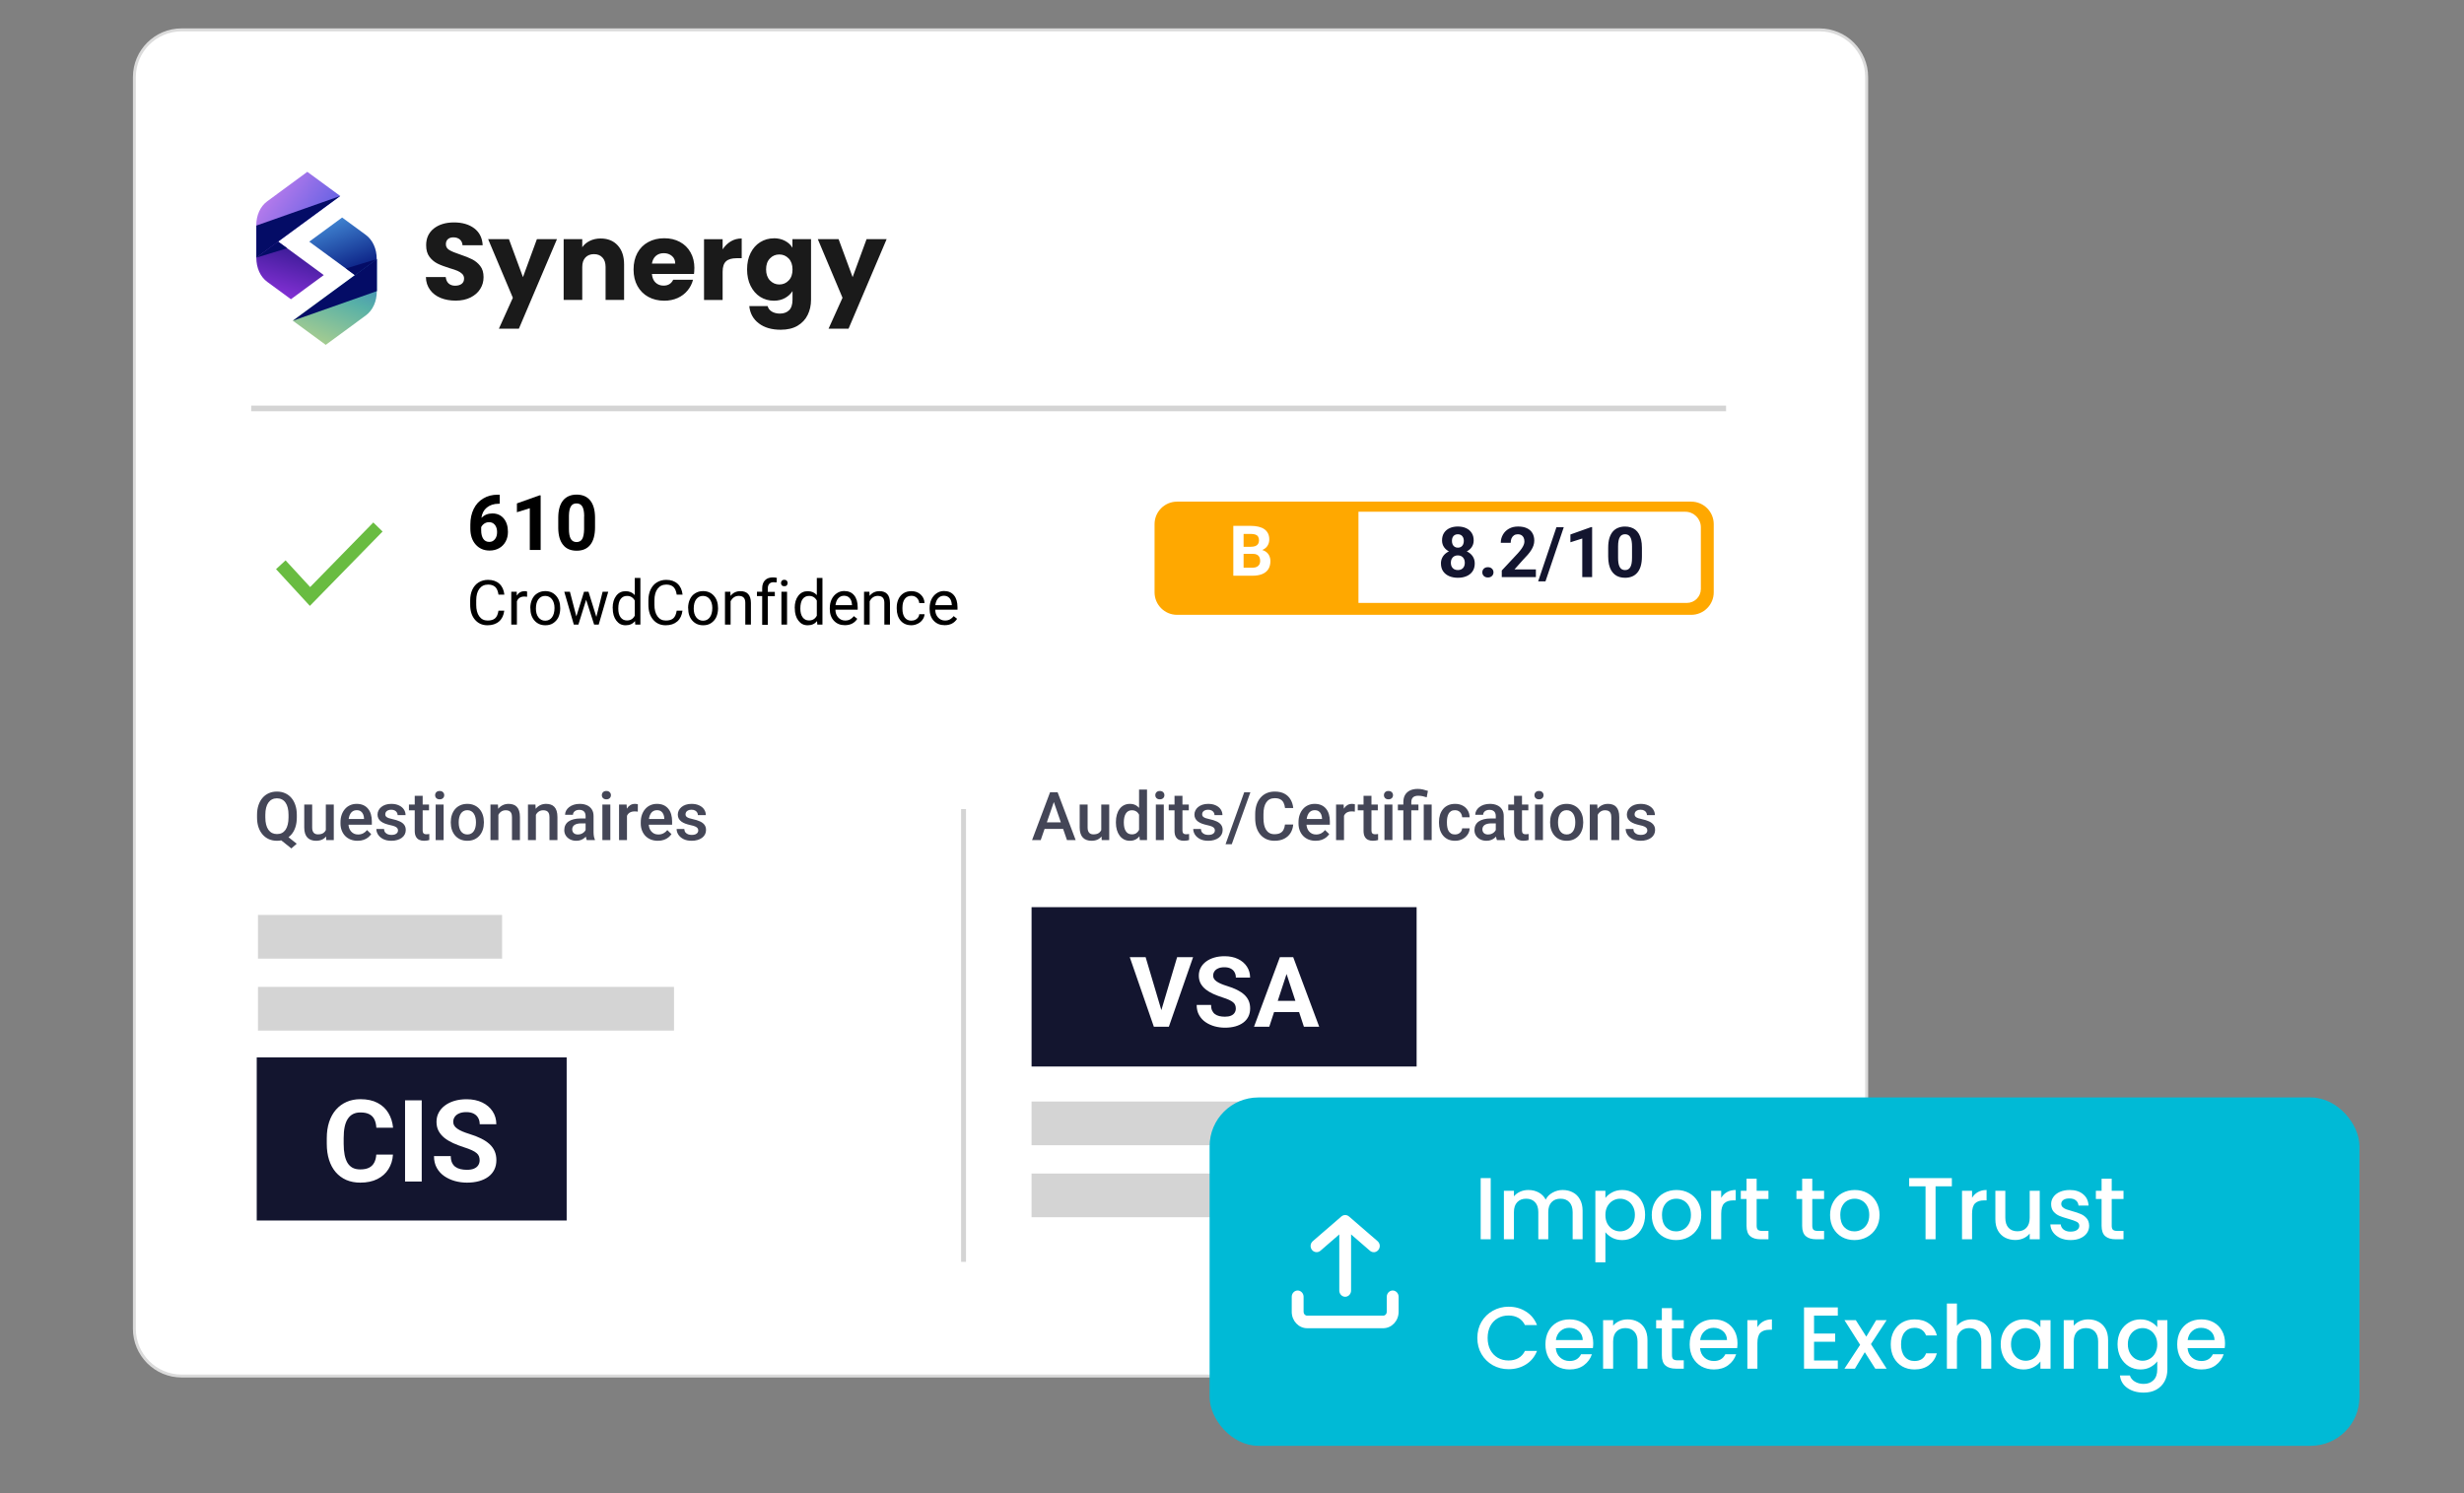 <?xml version="1.0" encoding="UTF-8"?>
<svg xmlns="http://www.w3.org/2000/svg" width="457" height="277" viewBox="0 0 457 277" fill="none">
  <rect x="0" y="0" width="457" height="277" fill="#808080" stroke="none"/>
  <path d="M337.454 5.539H33.686C28.849 5.539 24.928 9.46 24.928 14.298V246.484C24.928 251.321 28.849 255.242 33.686 255.242H337.454C342.291 255.242 346.213 251.321 346.213 246.484V14.298C346.213 9.46 342.291 5.539 337.454 5.539Z" fill="white" stroke="#DBDBDB" stroke-width="0.545" stroke-miterlimit="10"></path>
  <path d="M46.59 75.762H320.133" stroke="#D4D4D4" stroke-width="1.044" stroke-miterlimit="10"></path>
  <path d="M178.711 150.078V234.064" stroke="#D4D4D4" stroke-width="0.908" stroke-miterlimit="10"></path>
  <path d="M52.695 154.652L55.032 156.507L54.037 157.38L51.743 155.543L52.695 154.652ZM55.05 151.15V151.638C55.05 152.31 54.962 152.911 54.787 153.444C54.612 153.977 54.362 154.431 54.037 154.805C53.712 155.179 53.323 155.466 52.872 155.665C52.42 155.86 51.92 155.958 51.371 155.958C50.826 155.958 50.328 155.86 49.876 155.665C49.429 155.466 49.04 155.179 48.711 154.805C48.381 154.431 48.125 153.977 47.942 153.444C47.763 152.911 47.674 152.31 47.674 151.638V151.15C47.674 150.479 47.763 149.879 47.942 149.35C48.121 148.818 48.373 148.364 48.699 147.99C49.028 147.612 49.416 147.325 49.864 147.13C50.315 146.93 50.814 146.831 51.359 146.831C51.908 146.831 52.408 146.93 52.859 147.13C53.315 147.325 53.706 147.612 54.031 147.99C54.356 148.364 54.606 148.818 54.781 149.35C54.96 149.879 55.05 150.479 55.05 151.15ZM53.512 151.638V151.138C53.512 150.642 53.464 150.205 53.366 149.826C53.272 149.444 53.132 149.125 52.945 148.869C52.762 148.608 52.536 148.413 52.268 148.283C52.003 148.149 51.7 148.081 51.359 148.081C51.025 148.081 50.726 148.149 50.462 148.283C50.197 148.413 49.972 148.608 49.785 148.869C49.597 149.125 49.455 149.444 49.358 149.826C49.26 150.205 49.211 150.642 49.211 151.138V151.638C49.211 152.135 49.26 152.574 49.358 152.956C49.455 153.339 49.597 153.662 49.785 153.926C49.976 154.187 50.203 154.384 50.468 154.518C50.736 154.648 51.037 154.713 51.371 154.713C51.712 154.713 52.016 154.648 52.28 154.518C52.544 154.384 52.768 154.187 52.951 153.926C53.134 153.662 53.272 153.339 53.366 152.956C53.464 152.574 53.512 152.135 53.512 151.638ZM60.431 154.28V149.235H61.907V155.836H60.516L60.431 154.28ZM60.638 152.907L61.133 152.895C61.133 153.339 61.084 153.747 60.986 154.122C60.889 154.492 60.738 154.815 60.535 155.092C60.331 155.364 60.071 155.578 59.754 155.732C59.437 155.883 59.056 155.958 58.613 155.958C58.291 155.958 57.997 155.911 57.728 155.818C57.46 155.724 57.228 155.58 57.033 155.384C56.842 155.189 56.693 154.935 56.587 154.622C56.481 154.309 56.429 153.934 56.429 153.499V149.235H57.899V153.511C57.899 153.751 57.928 153.953 57.984 154.115C58.041 154.274 58.119 154.402 58.216 154.5C58.314 154.597 58.428 154.667 58.558 154.707C58.688 154.748 58.826 154.768 58.973 154.768C59.392 154.768 59.721 154.687 59.961 154.524C60.205 154.357 60.378 154.134 60.48 153.853C60.586 153.572 60.638 153.257 60.638 152.907ZM66.325 155.958C65.837 155.958 65.395 155.879 65.001 155.72C64.61 155.557 64.277 155.332 64 155.043C63.728 154.754 63.518 154.414 63.372 154.024C63.225 153.633 63.152 153.212 63.152 152.761V152.517C63.152 152 63.227 151.533 63.378 151.114C63.528 150.695 63.738 150.337 64.006 150.04C64.275 149.739 64.592 149.509 64.958 149.35C65.324 149.192 65.721 149.113 66.148 149.113C66.62 149.113 67.032 149.192 67.386 149.35C67.74 149.509 68.033 149.733 68.265 150.022C68.501 150.306 68.675 150.646 68.789 151.04C68.907 151.435 68.966 151.87 68.966 152.346V152.975H63.866V151.919H67.514V151.803C67.506 151.539 67.453 151.291 67.356 151.059C67.262 150.827 67.118 150.64 66.922 150.497C66.727 150.355 66.467 150.284 66.141 150.284C65.897 150.284 65.68 150.337 65.489 150.443C65.302 150.544 65.145 150.693 65.019 150.888C64.893 151.083 64.795 151.319 64.726 151.596C64.661 151.868 64.629 152.175 64.629 152.517V152.761C64.629 153.05 64.667 153.318 64.744 153.566C64.826 153.81 64.944 154.024 65.098 154.207C65.253 154.39 65.44 154.534 65.66 154.64C65.879 154.742 66.129 154.793 66.41 154.793C66.764 154.793 67.079 154.721 67.356 154.579C67.632 154.437 67.872 154.235 68.076 153.975L68.85 154.726C68.708 154.933 68.523 155.132 68.295 155.323C68.067 155.511 67.789 155.663 67.459 155.781C67.134 155.899 66.756 155.958 66.325 155.958ZM73.817 154.048C73.817 153.902 73.78 153.77 73.707 153.652C73.634 153.53 73.493 153.42 73.286 153.322C73.082 153.225 72.781 153.135 72.383 153.054C72.033 152.977 71.712 152.885 71.419 152.779C71.13 152.669 70.882 152.537 70.675 152.383C70.467 152.228 70.306 152.045 70.193 151.834C70.079 151.622 70.022 151.378 70.022 151.102C70.022 150.833 70.081 150.579 70.199 150.339C70.317 150.099 70.486 149.887 70.705 149.704C70.925 149.521 71.191 149.377 71.504 149.271C71.822 149.165 72.175 149.113 72.566 149.113C73.119 149.113 73.593 149.206 73.987 149.393C74.386 149.576 74.691 149.826 74.903 150.144C75.114 150.457 75.22 150.811 75.22 151.205H73.75C73.75 151.03 73.705 150.868 73.615 150.717C73.53 150.563 73.4 150.439 73.225 150.345C73.05 150.247 72.83 150.199 72.566 150.199C72.314 150.199 72.104 150.239 71.938 150.321C71.775 150.398 71.653 150.5 71.572 150.626C71.494 150.752 71.456 150.89 71.456 151.04C71.456 151.15 71.476 151.25 71.517 151.339C71.561 151.425 71.635 151.504 71.736 151.577C71.838 151.647 71.976 151.712 72.151 151.773C72.33 151.834 72.554 151.893 72.822 151.95C73.327 152.055 73.76 152.192 74.122 152.358C74.488 152.521 74.769 152.733 74.964 152.993C75.159 153.249 75.257 153.574 75.257 153.969C75.257 154.262 75.194 154.53 75.067 154.774C74.945 155.014 74.766 155.224 74.531 155.403C74.295 155.578 74.012 155.714 73.683 155.812C73.357 155.909 72.991 155.958 72.584 155.958C71.986 155.958 71.48 155.852 71.065 155.641C70.65 155.425 70.335 155.151 70.119 154.817C69.908 154.479 69.802 154.13 69.802 153.768H71.224C71.24 154.04 71.315 154.258 71.45 154.42C71.588 154.579 71.759 154.695 71.962 154.768C72.169 154.837 72.383 154.872 72.603 154.872C72.867 154.872 73.089 154.837 73.268 154.768C73.447 154.695 73.583 154.597 73.676 154.475C73.77 154.349 73.817 154.207 73.817 154.048ZM79.57 149.235V150.308H75.848V149.235H79.57ZM76.922 147.618H78.392V154.012C78.392 154.215 78.421 154.372 78.478 154.481C78.539 154.587 78.622 154.658 78.728 154.695C78.834 154.732 78.958 154.75 79.1 154.75C79.202 154.75 79.299 154.744 79.393 154.732C79.487 154.719 79.562 154.707 79.619 154.695L79.625 155.818C79.503 155.854 79.361 155.887 79.198 155.915C79.039 155.944 78.856 155.958 78.649 155.958C78.311 155.958 78.012 155.899 77.752 155.781C77.492 155.659 77.288 155.462 77.142 155.189C76.995 154.917 76.922 154.555 76.922 154.103V147.618ZM82.279 149.235V155.836H80.802V149.235H82.279ZM80.705 147.502C80.705 147.278 80.778 147.093 80.924 146.947C81.075 146.796 81.282 146.721 81.547 146.721C81.807 146.721 82.013 146.796 82.163 146.947C82.314 147.093 82.389 147.278 82.389 147.502C82.389 147.722 82.314 147.905 82.163 148.051C82.013 148.197 81.807 148.271 81.547 148.271C81.282 148.271 81.075 148.197 80.924 148.051C80.778 147.905 80.705 147.722 80.705 147.502ZM83.609 152.608V152.468C83.609 151.992 83.678 151.551 83.816 151.144C83.955 150.733 84.154 150.378 84.414 150.077C84.679 149.771 85 149.536 85.378 149.369C85.761 149.198 86.192 149.113 86.672 149.113C87.156 149.113 87.587 149.198 87.965 149.369C88.347 149.536 88.671 149.771 88.935 150.077C89.2 150.378 89.401 150.733 89.539 151.144C89.677 151.551 89.747 151.992 89.747 152.468V152.608C89.747 153.084 89.677 153.526 89.539 153.932C89.401 154.339 89.2 154.695 88.935 155C88.671 155.301 88.35 155.537 87.971 155.708C87.593 155.875 87.164 155.958 86.684 155.958C86.2 155.958 85.767 155.875 85.384 155.708C85.006 155.537 84.685 155.301 84.42 155C84.156 154.695 83.955 154.339 83.816 153.932C83.678 153.526 83.609 153.084 83.609 152.608ZM85.079 152.468V152.608C85.079 152.905 85.11 153.186 85.171 153.45C85.232 153.715 85.327 153.947 85.457 154.146C85.588 154.345 85.754 154.502 85.958 154.616C86.161 154.73 86.403 154.787 86.684 154.787C86.956 154.787 87.192 154.73 87.392 154.616C87.595 154.502 87.762 154.345 87.892 154.146C88.022 153.947 88.118 153.715 88.179 153.45C88.244 153.186 88.276 152.905 88.276 152.608V152.468C88.276 152.175 88.244 151.899 88.179 151.638C88.118 151.374 88.02 151.14 87.886 150.937C87.756 150.733 87.589 150.575 87.385 150.461C87.186 150.343 86.948 150.284 86.672 150.284C86.395 150.284 86.155 150.343 85.952 150.461C85.752 150.575 85.588 150.733 85.457 150.937C85.327 151.14 85.232 151.374 85.171 151.638C85.11 151.899 85.079 152.175 85.079 152.468ZM92.437 150.644V155.836H90.967V149.235H92.352L92.437 150.644ZM92.175 152.291L91.699 152.285C91.703 151.817 91.768 151.388 91.894 150.998C92.024 150.607 92.203 150.272 92.431 149.991C92.663 149.71 92.939 149.495 93.261 149.344C93.582 149.19 93.94 149.113 94.335 149.113C94.652 149.113 94.939 149.157 95.195 149.247C95.455 149.332 95.677 149.473 95.86 149.668C96.047 149.863 96.189 150.117 96.287 150.43C96.385 150.74 96.433 151.12 96.433 151.571V155.836H94.957V151.565C94.957 151.248 94.91 150.998 94.817 150.815C94.727 150.628 94.595 150.495 94.42 150.418C94.249 150.337 94.036 150.296 93.779 150.296C93.527 150.296 93.302 150.349 93.102 150.455C92.903 150.561 92.734 150.705 92.596 150.888C92.462 151.071 92.358 151.283 92.285 151.522C92.211 151.762 92.175 152.019 92.175 152.291ZM99.392 150.644V155.836H97.922V149.235H99.307L99.392 150.644ZM99.13 152.291L98.654 152.285C98.658 151.817 98.723 151.388 98.849 150.998C98.98 150.607 99.159 150.272 99.386 149.991C99.618 149.71 99.895 149.495 100.216 149.344C100.537 149.19 100.895 149.113 101.29 149.113C101.607 149.113 101.894 149.157 102.15 149.247C102.41 149.332 102.632 149.473 102.815 149.668C103.002 149.863 103.145 150.117 103.242 150.43C103.34 150.74 103.389 151.12 103.389 151.571V155.836H101.912V151.565C101.912 151.248 101.865 150.998 101.772 150.815C101.682 150.628 101.55 150.495 101.375 150.418C101.204 150.337 100.991 150.296 100.735 150.296C100.482 150.296 100.257 150.349 100.057 150.455C99.858 150.561 99.689 150.705 99.551 150.888C99.417 151.071 99.313 151.283 99.24 151.522C99.167 151.762 99.13 152.019 99.13 152.291ZM108.611 154.512V151.364C108.611 151.128 108.568 150.925 108.483 150.754C108.398 150.583 108.267 150.451 108.093 150.357C107.922 150.264 107.706 150.217 107.446 150.217C107.206 150.217 106.998 150.258 106.824 150.339C106.649 150.42 106.512 150.53 106.415 150.668C106.317 150.807 106.268 150.963 106.268 151.138H104.804C104.804 150.878 104.867 150.626 104.993 150.382C105.119 150.138 105.302 149.92 105.542 149.729C105.782 149.538 106.069 149.387 106.403 149.277C106.736 149.167 107.11 149.113 107.525 149.113C108.021 149.113 108.461 149.196 108.843 149.363C109.229 149.529 109.532 149.782 109.752 150.119C109.976 150.453 110.088 150.872 110.088 151.376V154.311C110.088 154.612 110.108 154.882 110.149 155.122C110.193 155.358 110.256 155.563 110.338 155.738V155.836H108.831C108.762 155.677 108.707 155.476 108.666 155.232C108.629 154.984 108.611 154.744 108.611 154.512ZM108.825 151.821L108.837 152.73H107.781C107.509 152.73 107.269 152.757 107.061 152.81C106.854 152.859 106.681 152.932 106.543 153.029C106.405 153.127 106.301 153.245 106.232 153.383C106.163 153.522 106.128 153.678 106.128 153.853C106.128 154.028 106.169 154.189 106.25 154.335C106.331 154.477 106.449 154.589 106.604 154.671C106.762 154.752 106.954 154.793 107.177 154.793C107.478 154.793 107.741 154.732 107.964 154.61C108.192 154.484 108.371 154.331 108.501 154.152C108.631 153.969 108.701 153.796 108.709 153.633L109.185 154.286C109.136 154.453 109.052 154.632 108.934 154.823C108.817 155.014 108.662 155.197 108.471 155.372C108.284 155.543 108.058 155.683 107.794 155.793C107.533 155.903 107.232 155.958 106.891 155.958C106.459 155.958 106.075 155.873 105.738 155.702C105.4 155.527 105.136 155.293 104.944 155C104.753 154.703 104.658 154.368 104.658 153.993C104.658 153.644 104.723 153.334 104.853 153.066C104.987 152.794 105.182 152.566 105.439 152.383C105.699 152.2 106.016 152.061 106.39 151.968C106.765 151.87 107.192 151.821 107.672 151.821H108.825ZM113.199 149.235V155.836H111.723V149.235H113.199ZM111.625 147.502C111.625 147.278 111.698 147.093 111.845 146.947C111.995 146.796 112.203 146.721 112.467 146.721C112.727 146.721 112.933 146.796 113.083 146.947C113.234 147.093 113.309 147.278 113.309 147.502C113.309 147.722 113.234 147.905 113.083 148.051C112.933 148.197 112.727 148.271 112.467 148.271C112.203 148.271 111.995 148.197 111.845 148.051C111.698 147.905 111.625 147.722 111.625 147.502ZM116.286 150.491V155.836H114.816V149.235H116.219L116.286 150.491ZM118.306 149.192L118.294 150.559C118.204 150.542 118.106 150.53 118.001 150.522C117.899 150.514 117.797 150.51 117.696 150.51C117.443 150.51 117.222 150.546 117.031 150.62C116.839 150.689 116.679 150.79 116.549 150.925C116.423 151.055 116.325 151.213 116.256 151.4C116.187 151.588 116.146 151.797 116.134 152.029L115.798 152.053C115.798 151.638 115.839 151.254 115.92 150.9C116.002 150.546 116.124 150.235 116.286 149.967C116.453 149.698 116.66 149.489 116.909 149.338C117.161 149.188 117.452 149.113 117.781 149.113C117.871 149.113 117.966 149.121 118.068 149.137C118.174 149.153 118.253 149.172 118.306 149.192ZM122.015 155.958C121.527 155.958 121.086 155.879 120.691 155.72C120.301 155.557 119.967 155.332 119.691 155.043C119.418 154.754 119.209 154.414 119.062 154.024C118.916 153.633 118.843 153.212 118.843 152.761V152.517C118.843 152 118.918 151.533 119.068 151.114C119.219 150.695 119.428 150.337 119.697 150.04C119.965 149.739 120.282 149.509 120.649 149.35C121.015 149.192 121.411 149.113 121.838 149.113C122.31 149.113 122.723 149.192 123.077 149.35C123.431 149.509 123.723 149.733 123.955 150.022C124.191 150.306 124.366 150.646 124.48 151.04C124.598 151.435 124.657 151.87 124.657 152.346V152.975H119.556V151.919H123.205V151.803C123.197 151.539 123.144 151.291 123.046 151.059C122.953 150.827 122.808 150.64 122.613 150.497C122.418 150.355 122.158 150.284 121.832 150.284C121.588 150.284 121.37 150.337 121.179 150.443C120.992 150.544 120.836 150.693 120.71 150.888C120.583 151.083 120.486 151.319 120.417 151.596C120.352 151.868 120.319 152.175 120.319 152.517V152.761C120.319 153.05 120.358 153.318 120.435 153.566C120.516 153.81 120.634 154.024 120.789 154.207C120.943 154.39 121.131 154.534 121.35 154.64C121.57 154.742 121.82 154.793 122.101 154.793C122.454 154.793 122.77 154.721 123.046 154.579C123.323 154.437 123.563 154.235 123.766 153.975L124.541 154.726C124.399 154.933 124.214 155.132 123.986 155.323C123.758 155.511 123.479 155.663 123.15 155.781C122.825 155.899 122.446 155.958 122.015 155.958ZM129.507 154.048C129.507 153.902 129.471 153.77 129.397 153.652C129.324 153.53 129.184 153.42 128.977 153.322C128.773 153.225 128.472 153.135 128.074 153.054C127.724 152.977 127.402 152.885 127.11 152.779C126.821 152.669 126.573 152.537 126.365 152.383C126.158 152.228 125.997 152.045 125.883 151.834C125.769 151.622 125.712 151.378 125.712 151.102C125.712 150.833 125.771 150.579 125.889 150.339C126.007 150.099 126.176 149.887 126.396 149.704C126.615 149.521 126.882 149.377 127.195 149.271C127.512 149.165 127.866 149.113 128.257 149.113C128.81 149.113 129.284 149.206 129.678 149.393C130.077 149.576 130.382 149.826 130.593 150.144C130.805 150.457 130.911 150.811 130.911 151.205H129.44C129.44 151.03 129.395 150.868 129.306 150.717C129.221 150.563 129.09 150.439 128.915 150.345C128.741 150.247 128.521 150.199 128.257 150.199C128.004 150.199 127.795 150.239 127.628 150.321C127.465 150.398 127.343 150.5 127.262 150.626C127.185 150.752 127.146 150.89 127.146 151.04C127.146 151.15 127.167 151.25 127.207 151.339C127.252 151.425 127.325 151.504 127.427 151.577C127.529 151.647 127.667 151.712 127.842 151.773C128.021 151.834 128.244 151.893 128.513 151.95C129.017 152.055 129.45 152.192 129.812 152.358C130.178 152.521 130.459 152.733 130.654 152.993C130.85 153.249 130.947 153.574 130.947 153.969C130.947 154.262 130.884 154.53 130.758 154.774C130.636 155.014 130.457 155.224 130.221 155.403C129.985 155.578 129.703 155.714 129.373 155.812C129.048 155.909 128.682 155.958 128.275 155.958C127.677 155.958 127.171 155.852 126.756 155.641C126.341 155.425 126.026 155.151 125.81 154.817C125.599 154.479 125.493 154.13 125.493 153.768H126.914C126.931 154.04 127.006 154.258 127.14 154.42C127.278 154.579 127.449 154.695 127.653 154.768C127.86 154.837 128.074 154.872 128.293 154.872C128.558 154.872 128.779 154.837 128.958 154.768C129.137 154.695 129.273 154.597 129.367 154.475C129.461 154.349 129.507 154.207 129.507 154.048Z" fill="#444657"></path>
  <path d="M195.675 148.136L193.021 155.836H191.416L194.76 146.953H195.785L195.675 148.136ZM197.896 155.836L195.235 148.136L195.12 146.953H196.151L199.506 155.836H197.896ZM197.767 152.541V153.755H192.935V152.541H197.767ZM204.253 154.28V149.235H205.729V155.836H204.338L204.253 154.28ZM204.46 152.907L204.955 152.895C204.955 153.339 204.906 153.747 204.808 154.122C204.71 154.492 204.56 154.815 204.357 155.092C204.153 155.364 203.893 155.578 203.576 155.732C203.258 155.883 202.878 155.958 202.435 155.958C202.113 155.958 201.819 155.911 201.55 155.818C201.282 155.724 201.05 155.58 200.855 155.384C200.663 155.189 200.515 154.935 200.409 154.622C200.303 154.309 200.251 153.934 200.251 153.499V149.235H201.721V153.511C201.721 153.751 201.749 153.953 201.806 154.115C201.863 154.274 201.941 154.402 202.038 154.5C202.136 154.597 202.25 154.667 202.38 154.707C202.51 154.748 202.648 154.768 202.795 154.768C203.214 154.768 203.543 154.687 203.783 154.524C204.027 154.357 204.2 154.134 204.302 153.853C204.407 153.572 204.46 153.257 204.46 152.907ZM211.263 154.469V146.465H212.739V155.836H211.403L211.263 154.469ZM206.968 152.608V152.48C206.968 151.98 207.027 151.525 207.145 151.114C207.263 150.699 207.434 150.343 207.657 150.046C207.881 149.745 208.153 149.515 208.475 149.357C208.796 149.194 209.158 149.113 209.561 149.113C209.959 149.113 210.309 149.19 210.61 149.344C210.911 149.499 211.167 149.721 211.379 150.009C211.59 150.294 211.759 150.636 211.885 151.034C212.011 151.429 212.101 151.868 212.154 152.352V152.761C212.101 153.233 212.011 153.664 211.885 154.054C211.759 154.445 211.59 154.782 211.379 155.067C211.167 155.352 210.909 155.572 210.604 155.726C210.303 155.881 209.951 155.958 209.549 155.958C209.15 155.958 208.79 155.875 208.469 155.708C208.151 155.541 207.881 155.307 207.657 155.006C207.434 154.705 207.263 154.351 207.145 153.945C207.027 153.534 206.968 153.088 206.968 152.608ZM208.438 152.48V152.608C208.438 152.909 208.465 153.19 208.518 153.45C208.574 153.711 208.662 153.941 208.78 154.14C208.898 154.335 209.05 154.49 209.237 154.604C209.429 154.713 209.656 154.768 209.921 154.768C210.254 154.768 210.529 154.695 210.744 154.549C210.96 154.402 211.129 154.205 211.251 153.957C211.377 153.705 211.462 153.424 211.507 153.115V152.011C211.483 151.771 211.432 151.547 211.355 151.339C211.281 151.132 211.182 150.951 211.056 150.796C210.929 150.638 210.773 150.516 210.586 150.43C210.403 150.341 210.185 150.296 209.933 150.296C209.665 150.296 209.437 150.353 209.25 150.467C209.063 150.581 208.908 150.737 208.786 150.937C208.668 151.136 208.581 151.368 208.524 151.632C208.467 151.897 208.438 152.179 208.438 152.48ZM215.851 149.235V155.836H214.375V149.235H215.851ZM214.277 147.502C214.277 147.278 214.35 147.093 214.497 146.947C214.647 146.796 214.855 146.721 215.119 146.721C215.379 146.721 215.585 146.796 215.735 146.947C215.886 147.093 215.961 147.278 215.961 147.502C215.961 147.722 215.886 147.905 215.735 148.051C215.585 148.197 215.379 148.271 215.119 148.271C214.855 148.271 214.647 148.197 214.497 148.051C214.35 147.905 214.277 147.722 214.277 147.502ZM220.488 149.235V150.308H216.766V149.235H220.488ZM217.84 147.618H219.31V154.012C219.31 154.215 219.339 154.372 219.396 154.481C219.457 154.587 219.54 154.658 219.646 154.695C219.752 154.732 219.876 154.75 220.018 154.75C220.12 154.75 220.217 154.744 220.311 154.732C220.404 154.719 220.48 154.707 220.537 154.695L220.543 155.818C220.421 155.854 220.278 155.887 220.116 155.915C219.957 155.944 219.774 155.958 219.567 155.958C219.229 155.958 218.93 155.899 218.67 155.781C218.409 155.659 218.206 155.462 218.06 155.189C217.913 154.917 217.84 154.555 217.84 154.103V147.618ZM225.326 154.048C225.326 153.902 225.289 153.77 225.216 153.652C225.143 153.53 225.003 153.42 224.795 153.322C224.592 153.225 224.291 153.135 223.892 153.054C223.542 152.977 223.221 152.885 222.928 152.779C222.639 152.669 222.391 152.537 222.184 152.383C221.976 152.228 221.816 152.045 221.702 151.834C221.588 151.622 221.531 151.378 221.531 151.102C221.531 150.833 221.59 150.579 221.708 150.339C221.826 150.099 221.995 149.887 222.214 149.704C222.434 149.521 222.7 149.377 223.014 149.271C223.331 149.165 223.685 149.113 224.075 149.113C224.628 149.113 225.102 149.206 225.497 149.393C225.895 149.576 226.2 149.826 226.412 150.144C226.623 150.457 226.729 150.811 226.729 151.205H225.259C225.259 151.03 225.214 150.868 225.125 150.717C225.039 150.563 224.909 150.439 224.734 150.345C224.559 150.247 224.34 150.199 224.075 150.199C223.823 150.199 223.614 150.239 223.447 150.321C223.284 150.398 223.162 150.5 223.081 150.626C223.004 150.752 222.965 150.89 222.965 151.04C222.965 151.15 222.985 151.25 223.026 151.339C223.071 151.425 223.144 151.504 223.246 151.577C223.347 151.647 223.485 151.712 223.66 151.773C223.839 151.834 224.063 151.893 224.332 151.95C224.836 152.055 225.269 152.192 225.631 152.358C225.997 152.521 226.278 152.733 226.473 152.993C226.668 153.249 226.766 153.574 226.766 153.969C226.766 154.262 226.703 154.53 226.577 154.774C226.455 155.014 226.276 155.224 226.04 155.403C225.804 155.578 225.521 155.714 225.192 155.812C224.866 155.909 224.5 155.958 224.094 155.958C223.496 155.958 222.989 155.852 222.574 155.641C222.16 155.425 221.844 155.151 221.629 154.817C221.417 154.479 221.311 154.13 221.311 153.768H222.733C222.749 154.04 222.825 154.258 222.959 154.42C223.097 154.579 223.268 154.695 223.471 154.768C223.679 154.837 223.892 154.872 224.112 154.872C224.376 154.872 224.598 154.837 224.777 154.768C224.956 154.695 225.092 154.597 225.186 154.475C225.279 154.349 225.326 154.207 225.326 154.048ZM231.915 146.953L228.456 156.599H227.303L230.768 146.953H231.915ZM238.327 152.944H239.853C239.804 153.526 239.641 154.044 239.365 154.5C239.088 154.951 238.7 155.307 238.199 155.567C237.699 155.828 237.091 155.958 236.375 155.958C235.826 155.958 235.332 155.86 234.892 155.665C234.453 155.466 234.077 155.185 233.764 154.823C233.451 154.457 233.211 154.016 233.044 153.499C232.881 152.983 232.8 152.405 232.8 151.767V151.028C232.8 150.39 232.883 149.812 233.05 149.296C233.221 148.779 233.465 148.338 233.782 147.972C234.099 147.602 234.48 147.319 234.923 147.124C235.37 146.928 235.873 146.831 236.43 146.831C237.138 146.831 237.736 146.961 238.224 147.221C238.712 147.482 239.09 147.841 239.358 148.301C239.631 148.761 239.798 149.287 239.859 149.881H238.333C238.293 149.499 238.203 149.172 238.065 148.899C237.931 148.627 237.732 148.419 237.467 148.277C237.203 148.13 236.857 148.057 236.43 148.057C236.08 148.057 235.775 148.122 235.515 148.252C235.254 148.382 235.037 148.574 234.862 148.826C234.687 149.078 234.555 149.389 234.465 149.759C234.38 150.125 234.337 150.544 234.337 151.016V151.767C234.337 152.214 234.376 152.621 234.453 152.987C234.535 153.349 234.657 153.66 234.819 153.92C234.986 154.181 235.198 154.382 235.454 154.524C235.71 154.667 236.017 154.738 236.375 154.738C236.81 154.738 237.162 154.669 237.431 154.53C237.703 154.392 237.908 154.191 238.047 153.926C238.189 153.658 238.283 153.33 238.327 152.944ZM244.007 155.958C243.519 155.958 243.078 155.879 242.684 155.72C242.293 155.557 241.96 155.332 241.683 155.043C241.41 154.754 241.201 154.414 241.055 154.024C240.908 153.633 240.835 153.212 240.835 152.761V152.517C240.835 152 240.91 151.533 241.061 151.114C241.211 150.695 241.421 150.337 241.689 150.04C241.958 149.739 242.275 149.509 242.641 149.35C243.007 149.192 243.403 149.113 243.831 149.113C244.302 149.113 244.715 149.192 245.069 149.35C245.423 149.509 245.716 149.733 245.948 150.022C246.184 150.306 246.358 150.646 246.472 151.04C246.59 151.435 246.649 151.87 246.649 152.346V152.975H241.549V151.919H245.197V151.803C245.189 151.539 245.136 151.291 245.039 151.059C244.945 150.827 244.801 150.64 244.605 150.497C244.41 150.355 244.15 150.284 243.824 150.284C243.58 150.284 243.363 150.337 243.172 150.443C242.985 150.544 242.828 150.693 242.702 150.888C242.576 151.083 242.478 151.319 242.409 151.596C242.344 151.868 242.311 152.175 242.311 152.517V152.761C242.311 153.05 242.35 153.318 242.427 153.566C242.509 153.81 242.627 154.024 242.781 154.207C242.936 154.39 243.123 154.534 243.342 154.64C243.562 154.742 243.812 154.793 244.093 154.793C244.447 154.793 244.762 154.721 245.039 154.579C245.315 154.437 245.555 154.235 245.758 153.975L246.533 154.726C246.391 154.933 246.206 155.132 245.978 155.323C245.75 155.511 245.472 155.663 245.142 155.781C244.817 155.899 244.439 155.958 244.007 155.958ZM249.273 150.491V155.836H247.802V149.235H249.206L249.273 150.491ZM251.292 149.192L251.28 150.559C251.19 150.542 251.093 150.53 250.987 150.522C250.885 150.514 250.784 150.51 250.682 150.51C250.43 150.51 250.208 150.546 250.017 150.62C249.826 150.689 249.665 150.79 249.535 150.925C249.409 151.055 249.311 151.213 249.242 151.4C249.173 151.588 249.132 151.797 249.12 152.029L248.785 152.053C248.785 151.638 248.825 151.254 248.907 150.9C248.988 150.546 249.11 150.235 249.273 149.967C249.439 149.698 249.647 149.489 249.895 149.338C250.147 149.188 250.438 149.113 250.767 149.113C250.857 149.113 250.953 149.121 251.054 149.137C251.16 149.153 251.239 149.172 251.292 149.192ZM255.545 149.235V150.308H251.823V149.235H255.545ZM252.897 147.618H254.367V154.012C254.367 154.215 254.396 154.372 254.453 154.481C254.514 154.587 254.597 154.658 254.703 154.695C254.808 154.732 254.932 154.75 255.075 154.75C255.177 154.75 255.274 154.744 255.368 154.732C255.461 154.719 255.536 154.707 255.593 154.695L255.6 155.818C255.477 155.854 255.335 155.887 255.172 155.915C255.014 155.944 254.831 155.958 254.623 155.958C254.286 155.958 253.987 155.899 253.726 155.781C253.466 155.659 253.263 155.462 253.116 155.189C252.97 154.917 252.897 154.555 252.897 154.103V147.618ZM258.253 149.235V155.836H256.777V149.235H258.253ZM256.679 147.502C256.679 147.278 256.753 147.093 256.899 146.947C257.05 146.796 257.257 146.721 257.521 146.721C257.782 146.721 257.987 146.796 258.138 146.947C258.288 147.093 258.363 147.278 258.363 147.502C258.363 147.722 258.288 147.905 258.138 148.051C257.987 148.197 257.782 148.271 257.521 148.271C257.257 148.271 257.05 148.197 256.899 148.051C256.753 147.905 256.679 147.722 256.679 147.502ZM261.755 155.836H260.279V148.808C260.279 148.275 260.385 147.825 260.596 147.459C260.812 147.093 261.119 146.814 261.518 146.623C261.92 146.432 262.398 146.337 262.951 146.337C263.277 146.337 263.59 146.371 263.891 146.44C264.196 146.509 264.511 146.597 264.837 146.703L264.611 147.898C264.403 147.829 264.174 147.764 263.921 147.703C263.669 147.638 263.378 147.606 263.049 147.606C262.606 147.606 262.278 147.707 262.067 147.911C261.859 148.11 261.755 148.409 261.755 148.808V155.836ZM263.079 149.235V150.308H259.266V149.235H263.079ZM265.532 149.235V155.836H264.062V149.235H265.532ZM269.87 154.787C270.11 154.787 270.325 154.74 270.517 154.646C270.712 154.549 270.868 154.414 270.986 154.244C271.108 154.073 271.176 153.875 271.188 153.652H272.573C272.565 154.079 272.438 154.467 272.194 154.817C271.95 155.167 271.627 155.445 271.224 155.653C270.822 155.856 270.376 155.958 269.888 155.958C269.384 155.958 268.945 155.873 268.57 155.702C268.196 155.527 267.885 155.287 267.637 154.982C267.389 154.677 267.202 154.325 267.076 153.926C266.954 153.528 266.893 153.101 266.893 152.645V152.432C266.893 151.976 266.954 151.549 267.076 151.15C267.202 150.748 267.389 150.394 267.637 150.089C267.885 149.784 268.196 149.546 268.57 149.375C268.945 149.2 269.382 149.113 269.882 149.113C270.411 149.113 270.875 149.218 271.273 149.43C271.672 149.637 271.985 149.928 272.213 150.302C272.445 150.672 272.565 151.104 272.573 151.596H271.188C271.176 151.352 271.115 151.132 271.005 150.937C270.899 150.737 270.748 150.579 270.553 150.461C270.362 150.343 270.132 150.284 269.864 150.284C269.567 150.284 269.321 150.345 269.126 150.467C268.93 150.585 268.778 150.748 268.668 150.955C268.558 151.158 268.479 151.388 268.43 151.644C268.385 151.897 268.363 152.159 268.363 152.432V152.645C268.363 152.918 268.385 153.182 268.43 153.438C268.475 153.694 268.552 153.924 268.662 154.128C268.776 154.327 268.93 154.488 269.126 154.61C269.321 154.728 269.569 154.787 269.87 154.787ZM277.423 154.512V151.364C277.423 151.128 277.38 150.925 277.295 150.754C277.21 150.583 277.079 150.451 276.904 150.357C276.734 150.264 276.518 150.217 276.258 150.217C276.018 150.217 275.81 150.258 275.635 150.339C275.461 150.42 275.324 150.53 275.227 150.668C275.129 150.807 275.08 150.963 275.08 151.138H273.616C273.616 150.878 273.679 150.626 273.805 150.382C273.931 150.138 274.114 149.92 274.354 149.729C274.594 149.538 274.881 149.387 275.214 149.277C275.548 149.167 275.922 149.113 276.337 149.113C276.833 149.113 277.273 149.196 277.655 149.363C278.041 149.529 278.344 149.782 278.564 150.119C278.788 150.453 278.9 150.872 278.9 151.376V154.311C278.9 154.612 278.92 154.882 278.961 155.122C279.005 155.358 279.068 155.563 279.15 155.738V155.836H277.643C277.574 155.677 277.519 155.476 277.478 155.232C277.441 154.984 277.423 154.744 277.423 154.512ZM277.637 151.821L277.649 152.73H276.593C276.321 152.73 276.081 152.757 275.873 152.81C275.666 152.859 275.493 152.932 275.355 153.029C275.216 153.127 275.113 153.245 275.044 153.383C274.974 153.522 274.94 153.678 274.94 153.853C274.94 154.028 274.981 154.189 275.062 154.335C275.143 154.477 275.261 154.589 275.416 154.671C275.574 154.752 275.766 154.793 275.989 154.793C276.29 154.793 276.553 154.732 276.776 154.61C277.004 154.484 277.183 154.331 277.313 154.152C277.443 153.969 277.513 153.796 277.521 153.633L277.997 154.286C277.948 154.453 277.864 154.632 277.746 154.823C277.628 155.014 277.474 155.197 277.283 155.372C277.096 155.543 276.87 155.683 276.606 155.793C276.345 155.903 276.044 155.958 275.703 155.958C275.271 155.958 274.887 155.873 274.549 155.702C274.212 155.527 273.947 155.293 273.756 155C273.565 154.703 273.47 154.368 273.47 153.993C273.47 153.644 273.535 153.334 273.665 153.066C273.799 152.794 273.994 152.566 274.25 152.383C274.511 152.2 274.828 152.061 275.202 151.968C275.576 151.87 276.004 151.821 276.483 151.821H277.637ZM283.463 149.235V150.308H279.741V149.235H283.463ZM280.815 147.618H282.286V154.012C282.286 154.215 282.314 154.372 282.371 154.481C282.432 154.587 282.515 154.658 282.621 154.695C282.727 154.732 282.851 154.75 282.993 154.75C283.095 154.75 283.193 154.744 283.286 154.732C283.38 154.719 283.455 154.707 283.512 154.695L283.518 155.818C283.396 155.854 283.254 155.887 283.091 155.915C282.932 155.944 282.749 155.958 282.542 155.958C282.204 155.958 281.905 155.899 281.645 155.781C281.385 155.659 281.181 155.462 281.035 155.189C280.888 154.917 280.815 154.555 280.815 154.103V147.618ZM286.172 149.235V155.836H284.696V149.235H286.172ZM284.598 147.502C284.598 147.278 284.671 147.093 284.818 146.947C284.968 146.796 285.175 146.721 285.44 146.721C285.7 146.721 285.906 146.796 286.056 146.947C286.207 147.093 286.282 147.278 286.282 147.502C286.282 147.722 286.207 147.905 286.056 148.051C285.906 148.197 285.7 148.271 285.44 148.271C285.175 148.271 284.968 148.197 284.818 148.051C284.671 147.905 284.598 147.722 284.598 147.502ZM287.502 152.608V152.468C287.502 151.992 287.571 151.551 287.709 151.144C287.848 150.733 288.047 150.378 288.307 150.077C288.572 149.771 288.893 149.536 289.271 149.369C289.654 149.198 290.085 149.113 290.565 149.113C291.049 149.113 291.48 149.198 291.858 149.369C292.241 149.536 292.564 149.771 292.828 150.077C293.093 150.378 293.294 150.733 293.432 151.144C293.571 151.551 293.64 151.992 293.64 152.468V152.608C293.64 153.084 293.571 153.526 293.432 153.932C293.294 154.339 293.093 154.695 292.828 155C292.564 155.301 292.243 155.537 291.864 155.708C291.486 155.875 291.057 155.958 290.577 155.958C290.093 155.958 289.66 155.875 289.277 155.708C288.899 155.537 288.578 155.301 288.313 155C288.049 154.695 287.848 154.339 287.709 153.932C287.571 153.526 287.502 153.084 287.502 152.608ZM288.972 152.468V152.608C288.972 152.905 289.003 153.186 289.064 153.45C289.125 153.715 289.22 153.947 289.351 154.146C289.481 154.345 289.648 154.502 289.851 154.616C290.054 154.73 290.296 154.787 290.577 154.787C290.849 154.787 291.085 154.73 291.285 154.616C291.488 154.502 291.655 154.345 291.785 154.146C291.915 153.947 292.011 153.715 292.072 153.45C292.137 153.186 292.169 152.905 292.169 152.608V152.468C292.169 152.175 292.137 151.899 292.072 151.638C292.011 151.374 291.913 151.14 291.779 150.937C291.649 150.733 291.482 150.575 291.279 150.461C291.079 150.343 290.841 150.284 290.565 150.284C290.288 150.284 290.048 150.343 289.845 150.461C289.646 150.575 289.481 150.733 289.351 150.937C289.22 151.14 289.125 151.374 289.064 151.638C289.003 151.899 288.972 152.175 288.972 152.468ZM296.33 150.644V155.836H294.86V149.235H296.245L296.33 150.644ZM296.068 152.291L295.592 152.285C295.596 151.817 295.661 151.388 295.787 150.998C295.917 150.607 296.096 150.272 296.324 149.991C296.556 149.71 296.833 149.495 297.154 149.344C297.475 149.19 297.833 149.113 298.228 149.113C298.545 149.113 298.832 149.157 299.088 149.247C299.348 149.332 299.57 149.473 299.753 149.668C299.94 149.863 300.082 150.117 300.18 150.43C300.278 150.74 300.326 151.12 300.326 151.571V155.836H298.85V151.565C298.85 151.248 298.803 150.998 298.71 150.815C298.62 150.628 298.488 150.495 298.313 150.418C298.142 150.337 297.929 150.296 297.673 150.296C297.42 150.296 297.195 150.349 296.995 150.455C296.796 150.561 296.627 150.705 296.489 150.888C296.355 151.071 296.251 151.283 296.178 151.522C296.105 151.762 296.068 152.019 296.068 152.291ZM305.531 154.048C305.531 153.902 305.494 153.77 305.421 153.652C305.348 153.53 305.207 153.42 305 153.322C304.797 153.225 304.496 153.135 304.097 153.054C303.747 152.977 303.426 152.885 303.133 152.779C302.844 152.669 302.596 152.537 302.389 152.383C302.181 152.228 302.021 152.045 301.907 151.834C301.793 151.622 301.736 151.378 301.736 151.102C301.736 150.833 301.795 150.579 301.913 150.339C302.031 150.099 302.2 149.887 302.419 149.704C302.639 149.521 302.905 149.377 303.218 149.271C303.536 149.165 303.89 149.113 304.28 149.113C304.833 149.113 305.307 149.206 305.702 149.393C306.1 149.576 306.405 149.826 306.617 150.144C306.828 150.457 306.934 150.811 306.934 151.205H305.464C305.464 151.03 305.419 150.868 305.329 150.717C305.244 150.563 305.114 150.439 304.939 150.345C304.764 150.247 304.544 150.199 304.28 150.199C304.028 150.199 303.818 150.239 303.652 150.321C303.489 150.398 303.367 150.5 303.286 150.626C303.208 150.752 303.17 150.89 303.17 151.04C303.17 151.15 303.19 151.25 303.231 151.339C303.275 151.425 303.349 151.504 303.45 151.577C303.552 151.647 303.69 151.712 303.865 151.773C304.044 151.834 304.268 151.893 304.536 151.95C305.041 152.055 305.474 152.192 305.836 152.358C306.202 152.521 306.482 152.733 306.678 152.993C306.873 153.249 306.971 153.574 306.971 153.969C306.971 154.262 306.908 154.53 306.781 154.774C306.659 155.014 306.48 155.224 306.245 155.403C306.009 155.578 305.726 155.714 305.396 155.812C305.071 155.909 304.705 155.958 304.298 155.958C303.7 155.958 303.194 155.852 302.779 155.641C302.364 155.425 302.049 155.151 301.833 154.817C301.622 154.479 301.516 154.13 301.516 153.768H302.938C302.954 154.04 303.029 154.258 303.163 154.42C303.302 154.579 303.473 154.695 303.676 154.768C303.883 154.837 304.097 154.872 304.317 154.872C304.581 154.872 304.803 154.837 304.982 154.768C305.161 154.695 305.297 154.597 305.39 154.475C305.484 154.349 305.531 154.207 305.531 154.048Z" fill="#444657"></path>
  <path d="M125.009 183.059H47.846V191.167H125.009V183.059Z" fill="#D4D4D4"></path>
  <path d="M101.393 196.414H47.828V204.522H101.393V196.414Z" fill="#D4D4D4"></path>
  <path d="M93.121 169.715H47.846V177.823H93.121V169.715Z" fill="#D4D4D4"></path>
  <path d="M268.49 217.68H191.326V225.788H268.49V217.68Z" fill="#D4D4D4"></path>
  <path d="M236.602 204.324H191.326V212.432H236.602V204.324Z" fill="#D4D4D4"></path>
  <path d="M236.781 181.062H191.506V189.171H236.781V181.062Z" fill="#D4D4D4"></path>
  <path d="M105.1 196.141H47.617V226.395H105.1V196.141Z" fill="#13152F"></path>
  <path d="M69.791 214.169H72.883C72.82 215.183 72.541 216.083 72.045 216.868C71.555 217.654 70.87 218.268 69.987 218.709C69.112 219.15 68.057 219.371 66.823 219.371C65.858 219.371 64.993 219.205 64.227 218.875C63.462 218.537 62.807 218.054 62.263 217.427C61.725 216.799 61.315 216.041 61.032 215.152C60.749 214.263 60.608 213.266 60.608 212.163V211.119C60.608 210.016 60.753 209.02 61.042 208.13C61.339 207.234 61.759 206.472 62.304 205.845C62.855 205.218 63.514 204.735 64.279 204.397C65.044 204.06 65.899 203.891 66.844 203.891C68.098 203.891 69.156 204.118 70.018 204.573C70.887 205.028 71.559 205.656 72.035 206.455C72.517 207.255 72.807 208.165 72.903 209.185H69.801C69.767 208.579 69.646 208.065 69.439 207.644C69.232 207.217 68.919 206.896 68.498 206.683C68.085 206.462 67.533 206.352 66.844 206.352C66.326 206.352 65.875 206.448 65.489 206.641C65.103 206.834 64.779 207.127 64.517 207.52C64.255 207.913 64.058 208.41 63.928 209.009C63.803 209.602 63.741 210.299 63.741 211.098V212.163C63.741 212.942 63.8 213.628 63.917 214.221C64.034 214.807 64.214 215.303 64.455 215.71C64.703 216.11 65.02 216.413 65.406 216.62C65.799 216.82 66.271 216.92 66.823 216.92C67.471 216.92 68.005 216.817 68.426 216.61C68.846 216.403 69.167 216.096 69.387 215.69C69.615 215.283 69.749 214.776 69.791 214.169ZM78.218 204.108V219.164H75.126V204.108H78.218ZM88.963 215.224C88.963 214.955 88.921 214.714 88.838 214.5C88.763 214.28 88.618 214.08 88.404 213.901C88.19 213.714 87.891 213.532 87.504 213.353C87.118 213.173 86.619 212.987 86.005 212.794C85.323 212.574 84.675 212.325 84.061 212.05C83.454 211.774 82.917 211.453 82.448 211.088C81.986 210.716 81.621 210.285 81.352 209.795C81.09 209.306 80.959 208.737 80.959 208.089C80.959 207.462 81.097 206.893 81.372 206.383C81.648 205.866 82.034 205.425 82.531 205.059C83.027 204.687 83.613 204.401 84.288 204.201C84.971 204.001 85.719 203.901 86.532 203.901C87.642 203.901 88.611 204.101 89.438 204.501C90.266 204.901 90.907 205.449 91.362 206.145C91.823 206.841 92.054 207.638 92.054 208.534H88.973C88.973 208.093 88.88 207.706 88.694 207.376C88.514 207.038 88.239 206.772 87.866 206.579C87.501 206.386 87.039 206.29 86.481 206.29C85.943 206.29 85.495 206.372 85.136 206.538C84.778 206.697 84.509 206.914 84.33 207.189C84.151 207.458 84.061 207.762 84.061 208.099C84.061 208.354 84.123 208.585 84.247 208.792C84.378 208.999 84.571 209.192 84.826 209.371C85.081 209.551 85.395 209.719 85.767 209.878C86.139 210.037 86.57 210.192 87.06 210.343C87.88 210.592 88.601 210.871 89.221 211.181C89.848 211.491 90.372 211.839 90.793 212.225C91.213 212.611 91.531 213.049 91.744 213.539C91.958 214.028 92.065 214.583 92.065 215.204C92.065 215.858 91.937 216.444 91.682 216.961C91.427 217.479 91.058 217.916 90.576 218.275C90.093 218.633 89.517 218.906 88.849 219.092C88.18 219.278 87.432 219.371 86.605 219.371C85.86 219.371 85.126 219.274 84.402 219.081C83.678 218.881 83.02 218.582 82.427 218.182C81.841 217.782 81.372 217.272 81.021 216.651C80.669 216.031 80.493 215.297 80.493 214.449H83.606C83.606 214.917 83.678 215.314 83.823 215.638C83.968 215.962 84.171 216.224 84.433 216.424C84.702 216.624 85.019 216.768 85.385 216.858C85.757 216.948 86.164 216.992 86.605 216.992C87.143 216.992 87.584 216.917 87.928 216.765C88.28 216.613 88.539 216.403 88.704 216.134C88.876 215.865 88.963 215.562 88.963 215.224Z" fill="white"></path>
  <path d="M262.741 168.273H191.326V197.832H262.741V168.273Z" fill="#13152F"></path>
  <path d="M215.282 187.759L218.322 177.548H221.283L216.789 190.453H214.839L215.282 187.759ZM212.481 177.548L215.513 187.759L215.974 190.453H214.006L209.539 177.548H212.481ZM229.207 187.076C229.207 186.846 229.171 186.639 229.1 186.456C229.035 186.267 228.911 186.095 228.728 185.942C228.545 185.782 228.288 185.625 227.957 185.472C227.626 185.318 227.198 185.159 226.672 184.993C226.087 184.804 225.531 184.591 225.005 184.355C224.485 184.119 224.025 183.844 223.623 183.531C223.227 183.212 222.914 182.842 222.683 182.423C222.459 182.003 222.346 181.516 222.346 180.96C222.346 180.423 222.465 179.935 222.701 179.498C222.937 179.055 223.268 178.676 223.694 178.363C224.119 178.044 224.621 177.799 225.2 177.628C225.785 177.456 226.427 177.371 227.124 177.371C228.075 177.371 228.905 177.542 229.615 177.885C230.324 178.227 230.873 178.697 231.263 179.294C231.659 179.891 231.857 180.573 231.857 181.341H229.216C229.216 180.963 229.136 180.632 228.976 180.349C228.823 180.059 228.586 179.832 228.267 179.666C227.954 179.501 227.558 179.418 227.08 179.418C226.619 179.418 226.235 179.489 225.927 179.631C225.62 179.767 225.39 179.953 225.236 180.189C225.082 180.42 225.005 180.68 225.005 180.969C225.005 181.188 225.059 181.386 225.165 181.563C225.277 181.74 225.443 181.906 225.661 182.059C225.88 182.213 226.149 182.358 226.468 182.494C226.787 182.63 227.156 182.763 227.576 182.893C228.279 183.105 228.897 183.345 229.428 183.61C229.966 183.876 230.415 184.175 230.776 184.506C231.136 184.837 231.408 185.212 231.591 185.631C231.774 186.051 231.866 186.527 231.866 187.058C231.866 187.62 231.757 188.122 231.538 188.565C231.319 189.008 231.003 189.384 230.59 189.691C230.176 189.998 229.682 190.232 229.109 190.391C228.536 190.551 227.895 190.63 227.186 190.63C226.548 190.63 225.918 190.548 225.298 190.382C224.678 190.211 224.113 189.954 223.605 189.611C223.103 189.268 222.701 188.831 222.4 188.299C222.098 187.767 221.948 187.138 221.948 186.411H224.615C224.615 186.813 224.678 187.153 224.802 187.431C224.926 187.708 225.1 187.933 225.325 188.104C225.555 188.276 225.827 188.4 226.14 188.477C226.459 188.553 226.808 188.592 227.186 188.592C227.647 188.592 228.025 188.527 228.32 188.397C228.622 188.267 228.843 188.087 228.985 187.856C229.133 187.626 229.207 187.366 229.207 187.076ZM238.921 179.755L235.411 190.453H232.584L237.379 177.548H239.178L238.921 179.755ZM241.837 190.453L238.319 179.755L238.035 177.548H239.852L244.674 190.453H241.837ZM241.678 185.649V187.732H234.862V185.649H241.678Z" fill="white"></path>
  <path d="M313.673 93.051H218.312C216.006 93.051 214.137 94.92 214.137 97.226V109.872C214.137 112.178 216.006 114.047 218.312 114.047H313.673C315.979 114.047 317.848 112.178 317.848 109.872V97.226C317.848 94.92 315.979 93.051 313.673 93.051Z" fill="#FFA800"></path>
  <path d="M312.872 111.838H251.955V94.926H312.569C314.158 94.926 315.459 96.212 315.459 97.815V109.251C315.459 110.673 314.294 111.838 312.872 111.838Z" fill="white"></path>
  <path d="M232.365 102.734H229.989L229.976 101.425H231.971C232.322 101.425 232.61 101.381 232.835 101.292C233.059 101.199 233.226 101.065 233.336 100.892C233.451 100.714 233.508 100.498 233.508 100.244C233.508 99.956 233.453 99.723 233.343 99.545C233.237 99.367 233.07 99.238 232.841 99.158C232.616 99.077 232.326 99.037 231.971 99.037H230.649V106.793H228.744V97.544H231.971C232.508 97.544 232.989 97.595 233.413 97.697C233.84 97.798 234.202 97.953 234.499 98.16C234.795 98.368 235.022 98.63 235.179 98.948C235.335 99.261 235.414 99.634 235.414 100.066C235.414 100.447 235.327 100.799 235.153 101.12C234.984 101.442 234.715 101.705 234.346 101.908C233.982 102.111 233.506 102.224 232.917 102.245L232.365 102.734ZM232.282 106.793H229.468L230.211 105.307H232.282C232.616 105.307 232.89 105.254 233.101 105.148C233.313 105.038 233.47 104.889 233.571 104.703C233.673 104.517 233.724 104.303 233.724 104.062C233.724 103.79 233.677 103.555 233.584 103.356C233.495 103.157 233.351 103.005 233.152 102.899C232.953 102.789 232.691 102.734 232.365 102.734H230.529L230.541 101.425H232.828L233.267 101.94C233.83 101.931 234.283 102.031 234.626 102.238C234.973 102.442 235.225 102.706 235.382 103.032C235.543 103.359 235.623 103.708 235.623 104.081C235.623 104.673 235.494 105.173 235.236 105.58C234.977 105.982 234.598 106.285 234.099 106.488C233.603 106.691 232.998 106.793 232.282 106.793Z" fill="white"></path>
  <path d="M273.523 104.512C273.523 105.093 273.387 105.582 273.116 105.98C272.845 106.374 272.473 106.672 271.998 106.875C271.528 107.074 270.995 107.174 270.398 107.174C269.801 107.174 269.265 107.074 268.791 106.875C268.316 106.672 267.942 106.374 267.666 105.98C267.391 105.582 267.253 105.093 267.253 104.512C267.253 104.123 267.332 103.771 267.488 103.458C267.645 103.14 267.863 102.869 268.143 102.645C268.426 102.416 268.759 102.242 269.14 102.124C269.521 102.001 269.936 101.94 270.385 101.94C270.986 101.94 271.524 102.046 271.998 102.257C272.473 102.469 272.845 102.768 273.116 103.153C273.387 103.538 273.523 103.991 273.523 104.512ZM271.681 104.392C271.681 104.108 271.626 103.864 271.516 103.661C271.41 103.454 271.259 103.295 271.065 103.185C270.87 103.075 270.643 103.02 270.385 103.02C270.127 103.02 269.9 103.075 269.705 103.185C269.511 103.295 269.358 103.454 269.248 103.661C269.142 103.864 269.089 104.108 269.089 104.392C269.089 104.671 269.142 104.913 269.248 105.116C269.358 105.319 269.511 105.476 269.705 105.586C269.904 105.692 270.135 105.745 270.398 105.745C270.66 105.745 270.887 105.692 271.077 105.586C271.272 105.476 271.42 105.319 271.522 105.116C271.628 104.913 271.681 104.671 271.681 104.392ZM273.326 100.25C273.326 100.72 273.201 101.137 272.951 101.501C272.701 101.861 272.354 102.143 271.91 102.346C271.469 102.55 270.965 102.651 270.398 102.651C269.826 102.651 269.318 102.55 268.873 102.346C268.429 102.143 268.081 101.861 267.831 101.501C267.582 101.137 267.457 100.72 267.457 100.25C267.457 99.691 267.582 99.221 267.831 98.84C268.085 98.454 268.433 98.162 268.873 97.963C269.318 97.764 269.822 97.665 270.385 97.665C270.957 97.665 271.463 97.764 271.903 97.963C272.348 98.162 272.695 98.454 272.945 98.84C273.199 99.221 273.326 99.691 273.326 100.25ZM271.497 100.333C271.497 100.083 271.452 99.867 271.363 99.685C271.274 99.498 271.147 99.354 270.982 99.253C270.821 99.151 270.622 99.1 270.385 99.1C270.156 99.1 269.959 99.149 269.794 99.246C269.633 99.344 269.508 99.486 269.419 99.672C269.335 99.854 269.292 100.074 269.292 100.333C269.292 100.582 269.335 100.803 269.419 100.993C269.508 101.18 269.635 101.326 269.801 101.432C269.966 101.537 270.165 101.59 270.398 101.59C270.631 101.59 270.828 101.537 270.988 101.432C271.154 101.326 271.279 101.18 271.363 100.993C271.452 100.803 271.497 100.582 271.497 100.333ZM274.927 106.164C274.927 105.893 275.02 105.666 275.206 105.484C275.397 105.302 275.649 105.211 275.962 105.211C276.276 105.211 276.525 105.302 276.712 105.484C276.902 105.666 276.998 105.893 276.998 106.164C276.998 106.435 276.902 106.662 276.712 106.844C276.525 107.026 276.276 107.117 275.962 107.117C275.649 107.117 275.397 107.026 275.206 106.844C275.02 106.662 274.927 106.435 274.927 106.164ZM284.862 105.618V107.047H278.535V105.827L281.527 102.619C281.827 102.285 282.065 101.991 282.238 101.736C282.412 101.478 282.537 101.247 282.613 101.044C282.693 100.837 282.734 100.64 282.734 100.453C282.734 100.174 282.687 99.934 282.594 99.736C282.501 99.532 282.363 99.376 282.181 99.265C282.003 99.155 281.783 99.1 281.52 99.1C281.241 99.1 281 99.168 280.796 99.303C280.597 99.439 280.445 99.627 280.339 99.869C280.237 100.11 280.186 100.383 280.186 100.688H278.351C278.351 100.138 278.482 99.634 278.745 99.177C279.007 98.715 279.378 98.349 279.856 98.078C280.335 97.802 280.902 97.665 281.559 97.665C282.206 97.665 282.753 97.77 283.197 97.982C283.646 98.19 283.985 98.49 284.214 98.884C284.447 99.274 284.563 99.74 284.563 100.282C284.563 100.587 284.514 100.885 284.417 101.177C284.32 101.465 284.18 101.753 283.998 102.041C283.82 102.325 283.604 102.613 283.35 102.905C283.096 103.197 282.814 103.5 282.505 103.814L280.898 105.618H284.862ZM290.032 97.798L286.64 107.841H285.281L288.673 97.798H290.032ZM295.292 97.779V107.047H293.463V99.888L291.265 100.587V99.145L295.095 97.779H295.292ZM304.528 101.609V103.21C304.528 103.905 304.454 104.504 304.306 105.008C304.158 105.508 303.944 105.918 303.664 106.24C303.389 106.558 303.061 106.793 302.68 106.945C302.298 107.098 301.875 107.174 301.409 107.174C301.037 107.174 300.689 107.127 300.367 107.034C300.046 106.937 299.755 106.786 299.497 106.583C299.243 106.38 299.023 106.124 298.837 105.815C298.654 105.501 298.515 105.129 298.417 104.697C298.32 104.265 298.271 103.769 298.271 103.21V101.609C298.271 100.915 298.345 100.32 298.494 99.824C298.646 99.325 298.86 98.916 299.135 98.598C299.415 98.281 299.745 98.048 300.126 97.9C300.507 97.747 300.931 97.671 301.396 97.671C301.769 97.671 302.114 97.72 302.432 97.817C302.754 97.91 303.044 98.056 303.302 98.255C303.56 98.454 303.781 98.711 303.963 99.024C304.145 99.333 304.285 99.704 304.382 100.136C304.479 100.563 304.528 101.055 304.528 101.609ZM302.692 103.452V101.362C302.692 101.027 302.673 100.735 302.635 100.485C302.601 100.235 302.548 100.023 302.476 99.85C302.404 99.672 302.315 99.528 302.21 99.418C302.104 99.308 301.983 99.227 301.847 99.177C301.712 99.126 301.562 99.1 301.396 99.1C301.189 99.1 301.005 99.141 300.844 99.221C300.687 99.301 300.554 99.431 300.444 99.608C300.334 99.782 300.249 100.015 300.19 100.307C300.135 100.595 300.107 100.947 300.107 101.362V103.452C300.107 103.786 300.124 104.08 300.158 104.334C300.196 104.589 300.251 104.807 300.323 104.989C300.399 105.167 300.488 105.313 300.59 105.427C300.696 105.537 300.816 105.618 300.952 105.668C301.092 105.719 301.244 105.745 301.409 105.745C301.612 105.745 301.792 105.704 301.949 105.624C302.11 105.539 302.246 105.408 302.356 105.23C302.47 105.048 302.555 104.811 302.61 104.519C302.665 104.226 302.692 103.871 302.692 103.452Z" fill="#13152F"></path>
  <path d="M92.68 91.792V93.441H92.484C91.576 93.441 90.85 93.698 90.29 94.152C89.73 94.606 89.397 95.241 89.292 96.058C89.836 95.513 90.502 95.241 91.334 95.241C92.211 95.241 92.907 95.559 93.436 96.179C93.951 96.814 94.208 97.631 94.208 98.66C94.208 99.31 94.072 99.915 93.784 100.445C93.497 100.974 93.089 101.398 92.574 101.685C92.06 101.973 91.47 102.124 90.804 102.124C89.73 102.124 88.883 101.746 88.218 101.004C87.567 100.263 87.234 99.28 87.234 98.04V97.313C87.234 96.209 87.446 95.241 87.855 94.409C88.263 93.562 88.868 92.911 89.64 92.458C90.411 91.989 91.319 91.762 92.332 91.762H92.665L92.68 91.792ZM90.714 96.859C90.396 96.859 90.093 96.95 89.836 97.117C89.579 97.283 89.382 97.51 89.246 97.782V98.387C89.246 99.053 89.382 99.582 89.64 99.961C89.897 100.339 90.275 100.52 90.759 100.52C91.183 100.52 91.531 100.354 91.803 100.006C92.075 99.673 92.196 99.219 92.196 98.69C92.196 98.16 92.06 97.692 91.788 97.359C91.515 97.026 91.152 96.859 90.698 96.859H90.714Z" fill="black"></path>
  <path d="M100.275 102.018H98.263V94.273L95.873 95.014V93.38L100.063 91.883H100.275V102.018Z" fill="black"></path>
  <path d="M110.361 97.827C110.361 99.219 110.074 100.293 109.499 101.034C108.924 101.775 108.077 102.154 106.958 102.154C105.838 102.154 105.006 101.791 104.432 101.064C103.842 100.338 103.554 99.294 103.539 97.933V96.073C103.539 94.666 103.826 93.592 104.416 92.85C105.006 92.124 105.854 91.746 106.943 91.746C108.032 91.746 108.894 92.109 109.469 92.835C110.059 93.561 110.346 94.605 110.361 95.967V97.827ZM108.349 95.785C108.349 94.938 108.228 94.333 108.002 93.955C107.775 93.576 107.412 93.38 106.928 93.38C106.443 93.38 106.111 93.561 105.884 93.924C105.657 94.287 105.536 94.862 105.521 95.634V98.1C105.521 98.931 105.627 99.537 105.854 99.945C106.08 100.338 106.443 100.55 106.928 100.55C107.412 100.55 107.775 100.353 107.986 99.975C108.198 99.597 108.319 99.007 108.334 98.205V95.8L108.349 95.785Z" fill="black"></path>
  <path d="M93.528 113.262C93.422 114.124 93.105 114.804 92.56 115.273C92.016 115.742 91.305 115.984 90.412 115.984C89.444 115.984 88.672 115.636 88.082 114.941C87.493 114.245 87.205 113.322 87.205 112.157V111.371C87.205 110.614 87.341 109.934 87.614 109.359C87.886 108.784 88.279 108.33 88.778 108.028C89.278 107.725 89.852 107.559 90.518 107.559C91.395 107.559 92.091 107.801 92.621 108.285C93.15 108.769 93.453 109.449 93.543 110.297H92.454C92.363 109.646 92.152 109.162 91.849 108.875C91.531 108.587 91.093 108.436 90.533 108.436C89.837 108.436 89.308 108.693 88.914 109.207C88.521 109.722 88.325 110.448 88.325 111.386V112.187C88.325 113.08 88.506 113.791 88.884 114.32C89.262 114.85 89.777 115.107 90.442 115.107C91.047 115.107 91.501 114.971 91.819 114.699C92.136 114.426 92.348 113.957 92.454 113.277H93.543L93.528 113.262Z" fill="black"></path>
  <path d="M97.776 110.7C97.625 110.67 97.443 110.655 97.262 110.655C96.581 110.655 96.112 110.942 95.87 111.532V115.858H94.826V109.762H95.84V110.473C96.203 109.929 96.687 109.656 97.307 109.656C97.504 109.656 97.67 109.686 97.761 109.732V110.7H97.776Z" fill="black"></path>
  <path d="M98.353 112.761C98.353 112.171 98.475 111.626 98.701 111.142C98.928 110.658 99.261 110.295 99.685 110.038C100.108 109.781 100.577 109.645 101.122 109.645C101.954 109.645 102.619 109.932 103.134 110.507C103.648 111.082 103.905 111.838 103.905 112.806V112.882C103.905 113.472 103.784 114.001 103.572 114.485C103.345 114.954 103.013 115.317 102.604 115.589C102.196 115.862 101.697 115.983 101.152 115.983C100.32 115.983 99.654 115.695 99.14 115.121C98.626 114.546 98.369 113.789 98.369 112.836V112.761H98.353ZM99.397 112.882C99.397 113.562 99.549 114.107 99.866 114.515C100.184 114.924 100.592 115.136 101.122 115.136C101.651 115.136 102.075 114.924 102.377 114.515C102.68 114.107 102.846 113.517 102.846 112.776C102.846 112.11 102.68 111.566 102.377 111.157C102.06 110.749 101.636 110.537 101.107 110.537C100.577 110.537 100.184 110.749 99.866 111.157C99.549 111.566 99.397 112.156 99.397 112.912V112.882Z" fill="black"></path>
  <path d="M110.603 114.425L111.768 109.766H112.812L111.042 115.862H110.195L108.712 111.248L107.275 115.862H106.428L104.658 109.766H105.702L106.897 114.334L108.319 109.766H109.151L110.603 114.425Z" fill="black"></path>
  <path d="M113.631 112.763C113.631 111.825 113.858 111.068 114.296 110.509C114.735 109.934 115.325 109.662 116.036 109.662C116.747 109.662 117.307 109.904 117.73 110.388V107.211H118.774V115.864H117.821L117.776 115.213C117.352 115.728 116.777 115.985 116.036 115.985C115.295 115.985 114.75 115.697 114.312 115.122C113.873 114.548 113.646 113.791 113.646 112.853V112.778L113.631 112.763ZM114.675 112.884C114.675 113.579 114.811 114.109 115.098 114.502C115.386 114.896 115.779 115.092 116.278 115.092C116.944 115.092 117.428 114.79 117.73 114.2V111.401C117.413 110.826 116.944 110.539 116.293 110.539C115.779 110.539 115.386 110.736 115.098 111.129C114.811 111.522 114.675 112.112 114.675 112.884Z" fill="black"></path>
  <path d="M126.581 113.262C126.475 114.124 126.157 114.804 125.613 115.273C125.068 115.742 124.357 115.984 123.465 115.984C122.497 115.984 121.725 115.636 121.135 114.941C120.545 114.245 120.258 113.322 120.258 112.157V111.371C120.258 110.614 120.394 109.934 120.666 109.359C120.939 108.784 121.332 108.33 121.831 108.028C122.33 107.725 122.905 107.559 123.571 107.559C124.448 107.559 125.144 107.801 125.673 108.285C126.203 108.769 126.505 109.449 126.596 110.297H125.507C125.416 109.646 125.204 109.162 124.902 108.875C124.584 108.587 124.145 108.436 123.586 108.436C122.89 108.436 122.36 108.693 121.967 109.207C121.574 109.722 121.377 110.448 121.377 111.386V112.187C121.377 113.08 121.559 113.791 121.937 114.32C122.315 114.85 122.829 115.107 123.495 115.107C124.1 115.107 124.554 114.971 124.872 114.699C125.189 114.426 125.401 113.957 125.507 113.277H126.596L126.581 113.262Z" fill="black"></path>
  <path d="M127.623 112.761C127.623 112.171 127.744 111.626 127.971 111.142C128.198 110.658 128.531 110.295 128.954 110.038C129.378 109.781 129.847 109.645 130.391 109.645C131.223 109.645 131.889 109.932 132.403 110.507C132.918 111.082 133.175 111.838 133.175 112.806V112.882C133.175 113.472 133.054 114.001 132.842 114.485C132.615 114.954 132.282 115.317 131.874 115.589C131.465 115.862 130.966 115.983 130.422 115.983C129.59 115.983 128.924 115.695 128.41 115.121C127.895 114.546 127.638 113.789 127.638 112.836V112.761H127.623ZM128.667 112.882C128.667 113.562 128.818 114.107 129.136 114.515C129.453 114.924 129.862 115.136 130.391 115.136C130.921 115.136 131.344 114.924 131.647 114.515C131.949 114.107 132.116 113.517 132.116 112.776C132.116 112.11 131.949 111.566 131.647 111.157C131.329 110.749 130.906 110.537 130.376 110.537C129.847 110.537 129.453 110.749 129.136 111.157C128.818 111.566 128.667 112.156 128.667 112.912V112.882Z" fill="black"></path>
  <path d="M135.461 109.762L135.492 110.534C135.96 109.944 136.566 109.656 137.322 109.656C138.608 109.656 139.258 110.382 139.273 111.835V115.858H138.23V111.819C138.23 111.381 138.124 111.048 137.927 110.851C137.73 110.64 137.428 110.534 137.004 110.534C136.671 110.534 136.369 110.624 136.112 110.806C135.855 110.987 135.658 111.229 135.507 111.517V115.858H134.463V109.762H135.446H135.461Z" fill="black"></path>
  <path d="M141.363 115.86V110.566H140.395V109.764H141.363V109.144C141.363 108.493 141.544 107.979 141.892 107.631C142.24 107.268 142.739 107.102 143.375 107.102C143.617 107.102 143.859 107.132 144.086 107.192L144.025 108.039C143.844 108.009 143.662 107.994 143.465 107.994C143.133 107.994 142.86 108.1 142.679 108.297C142.497 108.493 142.406 108.781 142.406 109.144V109.794H143.707V110.596H142.406V115.89H141.363V115.86Z" fill="black"></path>
  <path d="M144.855 108.148C144.855 107.982 144.901 107.83 145.007 107.724C145.113 107.603 145.264 107.543 145.461 107.543C145.657 107.543 145.824 107.603 145.929 107.724C146.035 107.846 146.081 107.982 146.081 108.148C146.081 108.314 146.02 108.466 145.929 108.572C145.824 108.693 145.672 108.738 145.461 108.738C145.249 108.738 145.098 108.678 145.007 108.572C144.901 108.466 144.855 108.314 144.855 108.148ZM145.975 115.863H144.931V109.767H145.975V115.863Z" fill="black"></path>
  <path d="M147.396 112.763C147.396 111.825 147.623 111.068 148.062 110.509C148.501 109.934 149.091 109.662 149.802 109.662C150.513 109.662 151.072 109.904 151.496 110.388V107.211H152.54V115.864H151.587L151.541 115.213C151.118 115.728 150.543 115.985 149.802 115.985C149.06 115.985 148.516 115.697 148.077 115.122C147.639 114.548 147.412 113.791 147.412 112.853V112.778L147.396 112.763ZM148.44 112.884C148.44 113.579 148.576 114.109 148.864 114.502C149.151 114.896 149.545 115.092 150.044 115.092C150.709 115.092 151.193 114.79 151.496 114.2V111.401C151.178 110.826 150.709 110.539 150.059 110.539C149.545 110.539 149.151 110.736 148.864 111.129C148.576 111.522 148.44 112.112 148.44 112.884Z" fill="black"></path>
  <path d="M156.686 115.967C155.854 115.967 155.188 115.695 154.674 115.15C154.159 114.606 153.902 113.88 153.902 112.972V112.775C153.902 112.17 154.023 111.626 154.25 111.157C154.477 110.688 154.81 110.31 155.218 110.037C155.627 109.765 156.081 109.629 156.565 109.629C157.351 109.629 157.972 109.886 158.41 110.416C158.849 110.93 159.076 111.686 159.076 112.654V113.093H154.946C154.946 113.698 155.143 114.182 155.476 114.545C155.808 114.908 156.232 115.105 156.761 115.105C157.124 115.105 157.442 115.029 157.699 114.878C157.956 114.727 158.183 114.53 158.365 114.288L159 114.787C158.486 115.574 157.729 115.967 156.701 115.967H156.686ZM156.55 110.506C156.126 110.506 155.778 110.658 155.491 110.96C155.203 111.263 155.037 111.701 154.961 112.246H158.017V112.17C157.987 111.641 157.85 111.232 157.593 110.945C157.336 110.658 156.988 110.506 156.55 110.506Z" fill="black"></path>
  <path d="M161.252 109.762L161.283 110.534C161.751 109.944 162.357 109.656 163.113 109.656C164.399 109.656 165.049 110.382 165.064 111.835V115.858H164.021V111.819C164.021 111.381 163.915 111.048 163.718 110.851C163.521 110.64 163.219 110.534 162.795 110.534C162.462 110.534 162.16 110.624 161.903 110.806C161.646 110.987 161.449 111.229 161.298 111.517V115.858H160.254V109.762H161.237H161.252Z" fill="black"></path>
  <path d="M169.07 115.117C169.448 115.117 169.765 115.011 170.038 114.784C170.31 114.557 170.476 114.27 170.491 113.937H171.475C171.46 114.285 171.339 114.618 171.112 114.936C170.885 115.253 170.597 115.51 170.219 115.692C169.841 115.873 169.463 115.979 169.039 115.979C168.207 115.979 167.542 115.707 167.058 115.147C166.574 114.588 166.316 113.831 166.316 112.878V112.697C166.316 112.107 166.422 111.577 166.649 111.108C166.861 110.655 167.179 110.292 167.587 110.034C167.996 109.777 168.48 109.656 169.039 109.656C169.72 109.656 170.295 109.853 170.749 110.276C171.202 110.685 171.445 111.214 171.475 111.865H170.491C170.461 111.472 170.31 111.154 170.038 110.897C169.765 110.64 169.433 110.518 169.039 110.518C168.51 110.518 168.101 110.715 167.814 111.093C167.527 111.471 167.375 112.031 167.375 112.742V112.939C167.375 113.635 167.527 114.179 167.814 114.557C168.101 114.936 168.51 115.132 169.054 115.132L169.07 115.117Z" fill="black"></path>
  <path d="M175.199 115.967C174.367 115.967 173.702 115.695 173.188 115.15C172.673 114.606 172.416 113.88 172.416 112.972V112.775C172.416 112.17 172.537 111.626 172.764 111.157C172.991 110.688 173.324 110.31 173.732 110.037C174.14 109.765 174.594 109.629 175.078 109.629C175.865 109.629 176.485 109.886 176.924 110.416C177.363 110.93 177.589 111.686 177.589 112.654V113.093H173.46C173.46 113.698 173.656 114.182 173.989 114.545C174.322 114.908 174.746 115.105 175.275 115.105C175.638 115.105 175.956 115.029 176.213 114.878C176.47 114.727 176.697 114.53 176.878 114.288L177.514 114.787C177 115.574 176.243 115.967 175.215 115.967H175.199ZM175.063 110.506C174.64 110.506 174.292 110.658 174.004 110.96C173.717 111.263 173.551 111.701 173.475 112.246H176.531V112.17C176.5 111.641 176.364 111.232 176.107 110.945C175.85 110.658 175.502 110.506 175.063 110.506Z" fill="black"></path>
  <path d="M52.08 104.758L57.496 110.642L70.097 97.754" stroke="#69BC41" stroke-width="2.405" stroke-miterlimit="10"></path>
  <path d="M60.051 51.026L47.541 41.844V47.789C47.541 49.71 48.282 51.344 49.583 52.297L53.955 55.504L60.051 51.026Z" fill="url(#paint0_linear_3267_5002)"></path>
  <path d="M63.11 36.349L47.529 47.785V41.84C47.529 39.919 48.27 38.285 49.572 37.332L56.999 31.871L63.095 36.349H63.11Z" fill="url(#paint1_linear_3267_5002)"></path>
  <path d="M57.359 44.825L69.87 54.007V48.062C69.87 46.141 69.128 44.508 67.827 43.555L63.456 40.348L57.359 44.825Z" fill="url(#paint2_linear_3267_5002)"></path>
  <path d="M54.305 59.495L69.886 48.059V54.004C69.886 55.925 69.144 57.558 67.844 58.511L60.416 63.972L54.32 59.495H54.305Z" fill="url(#paint3_linear_3267_5002)"></path>
  <path d="M47.541 47.789L53.259 46.05L51.58 44.824L47.541 47.789Z" fill="#040C66"></path>
  <path d="M69.886 48.059L64.168 49.798L65.832 51.023L69.886 48.059Z" fill="#040C66"></path>
  <path d="M47.541 41.847L63.107 36.355L47.541 47.792V41.847Z" fill="#040C66"></path>
  <path d="M69.886 54.004L54.305 59.495L69.886 48.059V54.004Z" fill="#040C66"></path>
  <path d="M84.514 55.765C83.47 55.765 82.547 55.598 81.73 55.266C80.913 54.933 80.248 54.434 79.764 53.768C79.28 53.102 79.007 52.316 78.992 51.393H82.668C82.729 51.922 82.91 52.316 83.213 52.588C83.515 52.86 83.924 52.996 84.423 52.996C84.922 52.996 85.331 52.875 85.633 52.648C85.936 52.407 86.072 52.089 86.072 51.665C86.072 51.317 85.951 51.03 85.724 50.803C85.482 50.576 85.194 50.38 84.862 50.243C84.514 50.092 84.029 49.926 83.394 49.744C82.487 49.457 81.73 49.184 81.155 48.897C80.581 48.61 80.081 48.201 79.658 47.642C79.234 47.082 79.038 46.371 79.038 45.478C79.038 44.162 79.522 43.134 80.475 42.377C81.428 41.636 82.668 41.258 84.211 41.258C85.754 41.258 87.025 41.636 87.993 42.377C88.946 43.118 89.46 44.162 89.521 45.493H85.784C85.754 45.04 85.588 44.676 85.285 44.419C84.983 44.162 84.574 44.026 84.09 44.026C83.666 44.026 83.334 44.132 83.076 44.359C82.819 44.586 82.698 44.903 82.698 45.312C82.698 45.766 82.91 46.129 83.349 46.386C83.772 46.643 84.453 46.915 85.361 47.218C86.268 47.52 87.025 47.823 87.584 48.11C88.144 48.398 88.658 48.806 89.067 49.336C89.49 49.88 89.687 50.561 89.687 51.408C89.687 52.255 89.475 52.951 89.067 53.602C88.658 54.267 88.053 54.781 87.282 55.175C86.495 55.568 85.573 55.765 84.514 55.765ZM103.301 44.359L96.237 60.968H92.531L95.118 55.235L90.534 44.359H94.392L96.993 51.408L99.58 44.359H103.317H103.301ZM111.41 44.238C112.726 44.238 113.785 44.661 114.571 45.524C115.358 46.386 115.751 47.551 115.751 49.048V55.629H112.317V49.517C112.317 48.761 112.121 48.171 111.727 47.763C111.334 47.339 110.82 47.142 110.154 47.142C109.488 47.142 108.974 47.354 108.581 47.763C108.188 48.186 107.991 48.761 107.991 49.517V55.629H104.542V44.359H107.991V45.856C108.339 45.357 108.808 44.964 109.398 44.676C109.988 44.389 110.653 44.238 111.394 44.238H111.41ZM128.776 49.805C128.776 50.122 128.76 50.47 128.715 50.818H120.909C120.97 51.514 121.197 52.059 121.59 52.422C121.983 52.785 122.468 52.981 123.057 52.981C123.92 52.981 124.51 52.618 124.858 51.892H128.533C128.352 52.633 128.004 53.299 127.52 53.889C127.036 54.479 126.416 54.948 125.674 55.281C124.933 55.613 124.101 55.78 123.194 55.78C122.089 55.78 121.106 55.538 120.244 55.069C119.382 54.6 118.716 53.919 118.232 53.057C117.748 52.18 117.506 51.166 117.506 49.986C117.506 48.806 117.748 47.793 118.217 46.915C118.701 46.038 119.366 45.372 120.229 44.903C121.091 44.434 122.074 44.193 123.194 44.193C124.313 44.193 125.251 44.419 126.098 44.873C126.945 45.327 127.611 45.977 128.08 46.825C128.564 47.672 128.791 48.655 128.791 49.789L128.776 49.805ZM125.236 48.897C125.236 48.307 125.039 47.838 124.631 47.49C124.222 47.142 123.723 46.961 123.118 46.961C122.513 46.961 122.044 47.127 121.651 47.46C121.257 47.793 121.015 48.277 120.909 48.897H125.236ZM134.04 46.235C134.448 45.614 134.947 45.13 135.552 44.767C136.158 44.404 136.823 44.238 137.564 44.238V47.899H136.611C135.749 47.899 135.099 48.08 134.675 48.458C134.252 48.837 134.025 49.472 134.025 50.41V55.644H130.576V44.374H134.025V46.25L134.04 46.235ZM143.509 44.193C144.296 44.193 145.007 44.359 145.597 44.676C146.202 44.994 146.656 45.418 146.973 45.947V44.359H150.422V55.598C150.422 56.642 150.211 57.58 149.802 58.412C149.394 59.259 148.758 59.925 147.926 60.424C147.079 60.923 146.036 61.165 144.795 61.165C143.131 61.165 141.77 60.772 140.741 59.985C139.697 59.199 139.107 58.124 138.971 56.778H142.375C142.481 57.202 142.738 57.55 143.146 57.792C143.555 58.034 144.054 58.17 144.644 58.17C145.355 58.17 145.93 57.958 146.353 57.55C146.777 57.141 146.989 56.476 146.989 55.583V53.995C146.656 54.524 146.187 54.948 145.597 55.281C145.007 55.613 144.311 55.78 143.524 55.78C142.602 55.78 141.755 55.538 140.998 55.069C140.242 54.585 139.652 53.904 139.213 53.027C138.775 52.149 138.563 51.121 138.563 49.971C138.563 48.821 138.775 47.793 139.213 46.931C139.652 46.053 140.242 45.388 140.998 44.919C141.755 44.45 142.587 44.208 143.524 44.208L143.509 44.193ZM146.989 49.986C146.989 49.124 146.747 48.443 146.278 47.944C145.794 47.445 145.219 47.203 144.538 47.203C143.857 47.203 143.267 47.445 142.798 47.944C142.314 48.443 142.087 49.109 142.087 49.971C142.087 50.833 142.329 51.514 142.798 52.013C143.282 52.512 143.857 52.77 144.538 52.77C145.219 52.77 145.809 52.528 146.278 52.028C146.762 51.529 146.989 50.848 146.989 49.986ZM164.445 44.359L157.381 60.968H153.675L156.262 55.235L151.678 44.359H155.535L158.137 51.408L160.724 44.359H164.46H164.445Z" fill="#1A1A1A"></path>
  <rect x="224.346" y="203.57" width="213.267" height="64.618" rx="9.046" fill="#00BAD6"></rect>
  <path d="M258.304 239.379C257.702 239.379 257.204 239.907 257.204 240.545V243.34C257.204 243.736 256.913 244.044 256.539 244.044H242.443C242.069 244.044 241.779 243.736 241.779 243.34V240.545C241.779 239.907 241.28 239.379 240.678 239.379C240.076 239.379 239.578 239.907 239.578 240.545V243.34C239.578 245.012 240.865 246.377 242.443 246.377H256.539C258.117 246.377 259.404 245.012 259.404 243.34V240.545C259.404 239.907 258.906 239.379 258.304 239.379Z" fill="white"></path>
  <path d="M249.482 240.544C250.086 240.544 250.586 240.024 250.586 239.396V228.974L254.085 232.008C254.564 232.419 255.251 232.354 255.647 231.856C256.043 231.358 255.98 230.643 255.501 230.231L250.19 225.638C250.19 225.638 250.065 225.551 250.024 225.529C249.982 225.508 249.94 225.486 249.899 225.464C249.649 225.356 249.357 225.356 249.086 225.464C249.045 225.486 249.003 225.508 248.961 225.529C248.899 225.551 248.836 225.594 248.795 225.638L243.484 230.231C243.005 230.643 242.942 231.358 243.338 231.856C243.546 232.116 243.859 232.268 244.192 232.268C244.442 232.268 244.692 232.181 244.9 232.008L248.399 228.974V239.396C248.399 240.024 248.899 240.544 249.503 240.544H249.482Z" fill="white"></path>
  <path d="M276.484 218.532V229.879H274.623V218.532H276.484ZM289.819 220.736C290.526 220.736 291.157 220.883 291.713 221.177C292.279 221.471 292.719 221.906 293.035 222.483C293.362 223.06 293.525 223.757 293.525 224.573V229.879H291.68V224.851C291.68 224.045 291.479 223.43 291.076 223.006C290.673 222.57 290.123 222.352 289.427 222.352C288.73 222.352 288.175 222.57 287.761 223.006C287.359 223.43 287.157 224.045 287.157 224.851V229.879H285.312V224.851C285.312 224.045 285.111 223.43 284.708 223.006C284.305 222.57 283.756 222.352 283.059 222.352C282.362 222.352 281.807 222.57 281.394 223.006C280.991 223.43 280.789 224.045 280.789 224.851V229.879H278.928V220.883H280.789V221.912C281.094 221.541 281.481 221.253 281.949 221.046C282.417 220.839 282.917 220.736 283.451 220.736C284.169 220.736 284.811 220.888 285.377 221.193C285.943 221.498 286.379 221.939 286.684 222.516C286.956 221.971 287.38 221.541 287.957 221.226C288.534 220.899 289.155 220.736 289.819 220.736ZM297.755 222.205C298.07 221.792 298.5 221.444 299.045 221.161C299.589 220.877 300.204 220.736 300.89 220.736C301.673 220.736 302.386 220.932 303.029 221.324C303.682 221.705 304.193 222.244 304.563 222.94C304.933 223.637 305.118 224.437 305.118 225.34C305.118 226.244 304.933 227.055 304.563 227.773C304.193 228.481 303.682 229.036 303.029 229.439C302.386 229.83 301.673 230.026 300.89 230.026C300.204 230.026 299.594 229.89 299.061 229.618C298.528 229.335 298.092 228.987 297.755 228.573V234.157H295.893V220.883H297.755V222.205ZM303.224 225.34C303.224 224.72 303.094 224.187 302.833 223.74C302.582 223.283 302.245 222.94 301.82 222.712C301.407 222.472 300.96 222.352 300.481 222.352C300.013 222.352 299.567 222.472 299.143 222.712C298.729 222.951 298.392 223.299 298.13 223.757C297.88 224.214 297.755 224.753 297.755 225.373C297.755 225.993 297.88 226.538 298.13 227.006C298.392 227.463 298.729 227.811 299.143 228.051C299.567 228.29 300.013 228.41 300.481 228.41C300.96 228.41 301.407 228.29 301.82 228.051C302.245 227.8 302.582 227.441 302.833 226.973C303.094 226.505 303.224 225.961 303.224 225.34ZM310.861 230.026C310.012 230.026 309.245 229.836 308.559 229.455C307.873 229.063 307.335 228.519 306.943 227.822C306.551 227.115 306.355 226.298 306.355 225.373C306.355 224.459 306.556 223.648 306.959 222.94C307.362 222.233 307.912 221.688 308.608 221.307C309.305 220.926 310.083 220.736 310.943 220.736C311.803 220.736 312.581 220.926 313.278 221.307C313.974 221.688 314.524 222.233 314.927 222.94C315.33 223.648 315.531 224.459 315.531 225.373C315.531 226.287 315.324 227.098 314.911 227.806C314.497 228.513 313.931 229.063 313.213 229.455C312.505 229.836 311.721 230.026 310.861 230.026ZM310.861 228.41C311.34 228.41 311.787 228.296 312.2 228.067C312.625 227.838 312.968 227.496 313.229 227.038C313.49 226.581 313.621 226.026 313.621 225.373C313.621 224.72 313.496 224.17 313.245 223.724C312.995 223.267 312.663 222.924 312.249 222.695C311.836 222.467 311.389 222.352 310.91 222.352C310.431 222.352 309.985 222.467 309.572 222.695C309.169 222.924 308.848 223.267 308.608 223.724C308.369 224.17 308.249 224.72 308.249 225.373C308.249 226.342 308.494 227.093 308.984 227.626C309.484 228.149 310.11 228.41 310.861 228.41ZM319.232 222.189C319.505 221.732 319.864 221.378 320.31 221.128C320.767 220.867 321.306 220.736 321.926 220.736V222.663H321.453C320.724 222.663 320.169 222.848 319.788 223.218C319.417 223.588 319.232 224.23 319.232 225.144V229.879H317.371V220.883H319.232V222.189ZM325.809 222.401V227.381C325.809 227.719 325.885 227.964 326.038 228.116C326.201 228.258 326.473 228.328 326.854 228.328H327.997V229.879H326.527C325.689 229.879 325.047 229.683 324.601 229.292C324.154 228.9 323.931 228.263 323.931 227.381V222.401H322.87V220.883H323.931V218.646H325.809V220.883H327.997V222.401H325.809ZM336.125 222.401V227.381C336.125 227.719 336.201 227.964 336.354 228.116C336.517 228.258 336.789 228.328 337.17 228.328H338.313V229.879H336.844C336.006 229.879 335.363 229.683 334.917 229.292C334.471 228.9 334.248 228.263 334.248 227.381V222.401H333.186V220.883H334.248V218.646H336.125V220.883H338.313V222.401H336.125ZM343.931 230.026C343.082 230.026 342.315 229.836 341.629 229.455C340.943 229.063 340.404 228.519 340.012 227.822C339.62 227.115 339.425 226.298 339.425 225.373C339.425 224.459 339.626 223.648 340.029 222.94C340.431 222.233 340.981 221.688 341.678 221.307C342.374 220.926 343.153 220.736 344.013 220.736C344.873 220.736 345.651 220.926 346.347 221.307C347.044 221.688 347.594 222.233 347.997 222.94C348.399 223.648 348.601 224.459 348.601 225.373C348.601 226.287 348.394 227.098 347.98 227.806C347.567 228.513 347.001 229.063 346.282 229.455C345.575 229.836 344.791 230.026 343.931 230.026ZM343.931 228.41C344.41 228.41 344.856 228.296 345.27 228.067C345.694 227.838 346.037 227.496 346.298 227.038C346.56 226.581 346.69 226.026 346.69 225.373C346.69 224.72 346.565 224.17 346.315 223.724C346.064 223.267 345.732 222.924 345.319 222.695C344.905 222.467 344.459 222.352 343.98 222.352C343.501 222.352 343.055 222.467 342.641 222.695C342.238 222.924 341.917 223.267 341.678 223.724C341.438 224.17 341.319 224.72 341.319 225.373C341.319 226.342 341.563 227.093 342.053 227.626C342.554 228.149 343.18 228.41 343.931 228.41ZM362.013 218.532V220.05H358.992V229.879H357.131V220.05H354.094V218.532H362.013ZM365.759 222.189C366.032 221.732 366.391 221.378 366.837 221.128C367.294 220.867 367.833 220.736 368.453 220.736V222.663H367.98C367.251 222.663 366.696 222.848 366.315 223.218C365.944 223.588 365.759 224.23 365.759 225.144V229.879H363.898V220.883H365.759V222.189ZM378.312 220.883V229.879H376.451V228.818C376.157 229.188 375.77 229.482 375.291 229.7C374.823 229.907 374.322 230.01 373.789 230.01C373.082 230.01 372.445 229.863 371.879 229.569C371.324 229.275 370.883 228.84 370.556 228.263C370.241 227.686 370.083 226.989 370.083 226.173V220.883H371.928V225.895C371.928 226.701 372.129 227.321 372.532 227.757C372.935 228.181 373.484 228.394 374.181 228.394C374.878 228.394 375.427 228.181 375.83 227.757C376.244 227.321 376.451 226.701 376.451 225.895V220.883H378.312ZM384.033 230.026C383.326 230.026 382.689 229.901 382.123 229.651C381.568 229.39 381.127 229.041 380.8 228.606C380.474 228.16 380.3 227.664 380.278 227.12H382.205C382.237 227.501 382.417 227.822 382.743 228.083C383.081 228.334 383.5 228.459 384.001 228.459C384.523 228.459 384.926 228.361 385.209 228.165C385.503 227.958 385.65 227.697 385.65 227.381C385.65 227.044 385.486 226.793 385.16 226.63C384.844 226.467 384.338 226.287 383.641 226.091C382.966 225.906 382.417 225.727 381.992 225.553C381.568 225.378 381.198 225.112 380.882 224.753C380.577 224.393 380.425 223.92 380.425 223.332C380.425 222.853 380.566 222.418 380.849 222.026C381.132 221.623 381.535 221.307 382.058 221.079C382.591 220.85 383.201 220.736 383.886 220.736C384.909 220.736 385.731 220.997 386.352 221.52C386.983 222.031 387.32 222.733 387.364 223.626H385.503C385.47 223.223 385.307 222.902 385.013 222.663C384.719 222.423 384.322 222.303 383.821 222.303C383.331 222.303 382.956 222.396 382.694 222.581C382.433 222.766 382.303 223.011 382.303 223.316C382.303 223.555 382.39 223.757 382.564 223.92C382.738 224.083 382.95 224.214 383.201 224.312C383.451 224.399 383.821 224.513 384.311 224.655C384.964 224.829 385.497 225.008 385.911 225.193C386.335 225.368 386.7 225.629 387.005 225.977C387.31 226.325 387.467 226.788 387.478 227.365C387.478 227.877 387.337 228.334 387.054 228.736C386.771 229.139 386.368 229.455 385.846 229.683C385.334 229.912 384.73 230.026 384.033 230.026ZM391.661 222.401V227.381C391.661 227.719 391.737 227.964 391.89 228.116C392.053 228.258 392.325 228.328 392.706 228.328H393.849V229.879H392.38C391.541 229.879 390.899 229.683 390.453 229.292C390.007 228.9 389.783 228.263 389.783 227.381V222.401H388.722V220.883H389.783V218.646H391.661V220.883H393.849V222.401H391.661ZM274.003 248.181C274.003 247.071 274.258 246.075 274.77 245.193C275.292 244.311 275.995 243.626 276.876 243.136C277.769 242.635 278.743 242.385 279.799 242.385C281.007 242.385 282.079 242.684 283.015 243.283C283.962 243.871 284.648 244.709 285.073 245.797H282.836C282.542 245.199 282.134 244.752 281.611 244.458C281.089 244.165 280.485 244.018 279.799 244.018C279.048 244.018 278.378 244.186 277.791 244.524C277.203 244.861 276.74 245.346 276.403 245.977C276.076 246.608 275.913 247.343 275.913 248.181C275.913 249.019 276.076 249.754 276.403 250.385C276.74 251.017 277.203 251.506 277.791 251.855C278.378 252.192 279.048 252.361 279.799 252.361C280.485 252.361 281.089 252.214 281.611 251.92C282.134 251.626 282.542 251.18 282.836 250.581H285.073C284.648 251.67 283.962 252.508 283.015 253.096C282.079 253.683 281.007 253.977 279.799 253.977C278.732 253.977 277.758 253.732 276.876 253.243C275.995 252.742 275.292 252.051 274.77 251.169C274.258 250.287 274.003 249.291 274.003 248.181ZM295.497 249.161C295.497 249.498 295.475 249.803 295.431 250.075H288.558C288.612 250.793 288.879 251.37 289.358 251.806C289.836 252.241 290.424 252.459 291.121 252.459C292.122 252.459 292.83 252.04 293.243 251.202H295.252C294.98 252.029 294.484 252.709 293.766 253.243C293.058 253.765 292.177 254.026 291.121 254.026C290.261 254.026 289.488 253.836 288.802 253.455C288.128 253.063 287.594 252.519 287.202 251.822C286.821 251.115 286.631 250.298 286.631 249.373C286.631 248.448 286.816 247.637 287.186 246.94C287.567 246.233 288.095 245.688 288.77 245.307C289.456 244.926 290.239 244.736 291.121 244.736C291.97 244.736 292.726 244.921 293.39 245.291C294.054 245.661 294.571 246.184 294.942 246.859C295.312 247.523 295.497 248.29 295.497 249.161ZM293.554 248.573C293.543 247.887 293.298 247.338 292.819 246.924C292.34 246.51 291.747 246.303 291.039 246.303C290.397 246.303 289.847 246.51 289.39 246.924C288.933 247.327 288.661 247.876 288.574 248.573H293.554ZM301.867 244.736C302.575 244.736 303.206 244.883 303.761 245.177C304.327 245.471 304.768 245.906 305.084 246.483C305.4 247.06 305.558 247.757 305.558 248.573V253.879H303.712V248.851C303.712 248.045 303.511 247.43 303.108 247.006C302.706 246.57 302.156 246.352 301.459 246.352C300.763 246.352 300.208 246.57 299.794 247.006C299.391 247.43 299.19 248.045 299.19 248.851V253.879H297.328V244.883H299.19V245.912C299.495 245.541 299.881 245.253 300.349 245.046C300.828 244.839 301.334 244.736 301.867 244.736ZM310.103 246.401V251.381C310.103 251.719 310.18 251.964 310.332 252.116C310.495 252.258 310.767 252.328 311.148 252.328H312.291V253.879H310.822C309.984 253.879 309.341 253.683 308.895 253.292C308.449 252.9 308.226 252.263 308.226 251.381V246.401H307.164V244.883H308.226V242.646H310.103V244.883H312.291V246.401H310.103ZM322.252 249.161C322.252 249.498 322.23 249.803 322.187 250.075H315.313C315.367 250.793 315.634 251.37 316.113 251.806C316.592 252.241 317.18 252.459 317.876 252.459C318.878 252.459 319.585 252.04 319.999 251.202H322.007C321.735 252.029 321.24 252.709 320.521 253.243C319.814 253.765 318.932 254.026 317.876 254.026C317.016 254.026 316.244 253.836 315.558 253.455C314.883 253.063 314.35 252.519 313.958 251.822C313.577 251.115 313.386 250.298 313.386 249.373C313.386 248.448 313.571 247.637 313.941 246.94C314.322 246.233 314.85 245.688 315.525 245.307C316.211 244.926 316.995 244.736 317.876 244.736C318.725 244.736 319.482 244.921 320.146 245.291C320.81 245.661 321.327 246.184 321.697 246.859C322.067 247.523 322.252 248.29 322.252 249.161ZM320.309 248.573C320.298 247.887 320.053 247.338 319.574 246.924C319.095 246.51 318.502 246.303 317.795 246.303C317.152 246.303 316.603 246.51 316.146 246.924C315.688 247.327 315.416 247.876 315.329 248.573H320.309ZM325.945 246.189C326.217 245.732 326.577 245.378 327.023 245.128C327.48 244.867 328.019 244.736 328.639 244.736V246.663H328.166C327.436 246.663 326.881 246.848 326.5 247.218C326.13 247.588 325.945 248.23 325.945 249.144V253.879H324.084V244.883H325.945V246.189ZM336.453 244.034V247.365H340.371V248.883H336.453V252.361H340.861V253.879H334.592V242.515H340.861V244.034H336.453ZM347.007 249.324L349.913 253.879H347.807L345.864 250.826L344.036 253.879H342.093L344.999 249.455L342.093 244.883H344.199L346.142 247.936L347.97 244.883H349.913L347.007 249.324ZM350.681 249.373C350.681 248.448 350.866 247.637 351.236 246.94C351.617 246.233 352.14 245.688 352.804 245.307C353.468 244.926 354.23 244.736 355.09 244.736C356.178 244.736 357.076 244.997 357.784 245.52C358.502 246.031 358.986 246.766 359.237 247.724H357.229C357.065 247.278 356.804 246.929 356.445 246.679C356.086 246.429 355.634 246.303 355.09 246.303C354.328 246.303 353.718 246.576 353.261 247.12C352.815 247.653 352.592 248.404 352.592 249.373C352.592 250.342 352.815 251.098 353.261 251.643C353.718 252.187 354.328 252.459 355.09 252.459C356.167 252.459 356.88 251.985 357.229 251.038H359.237C358.976 251.953 358.486 252.682 357.767 253.226C357.049 253.76 356.156 254.026 355.09 254.026C354.23 254.026 353.468 253.836 352.804 253.455C352.14 253.063 351.617 252.519 351.236 251.822C350.866 251.115 350.681 250.298 350.681 249.373ZM365.745 244.736C366.431 244.736 367.04 244.883 367.574 245.177C368.118 245.471 368.543 245.906 368.847 246.483C369.163 247.06 369.321 247.757 369.321 248.573V253.879H367.476V248.851C367.476 248.045 367.274 247.43 366.872 247.006C366.469 246.57 365.919 246.352 365.223 246.352C364.526 246.352 363.971 246.57 363.557 247.006C363.155 247.43 362.953 248.045 362.953 248.851V253.879H361.092V241.797H362.953V245.928C363.269 245.547 363.666 245.253 364.145 245.046C364.635 244.839 365.168 244.736 365.745 244.736ZM371.075 249.34C371.075 248.437 371.26 247.637 371.63 246.94C372.011 246.244 372.522 245.705 373.165 245.324C373.818 244.932 374.536 244.736 375.32 244.736C376.027 244.736 376.642 244.877 377.165 245.161C377.698 245.433 378.123 245.776 378.438 246.189V244.883H380.316V253.879H378.438V252.541C378.123 252.965 377.693 253.319 377.149 253.602C376.604 253.885 375.984 254.026 375.287 254.026C374.514 254.026 373.807 253.83 373.165 253.439C372.522 253.036 372.011 252.481 371.63 251.773C371.26 251.055 371.075 250.244 371.075 249.34ZM378.438 249.373C378.438 248.753 378.308 248.214 378.047 247.757C377.796 247.299 377.464 246.951 377.051 246.712C376.637 246.472 376.191 246.352 375.712 246.352C375.233 246.352 374.786 246.472 374.373 246.712C373.959 246.94 373.622 247.283 373.361 247.74C373.11 248.187 372.985 248.72 372.985 249.34C372.985 249.961 373.11 250.505 373.361 250.973C373.622 251.441 373.959 251.8 374.373 252.051C374.797 252.29 375.244 252.41 375.712 252.41C376.191 252.41 376.637 252.29 377.051 252.051C377.464 251.811 377.796 251.463 378.047 251.006C378.308 250.538 378.438 249.993 378.438 249.373ZM387.3 244.736C388.007 244.736 388.639 244.883 389.194 245.177C389.76 245.471 390.201 245.906 390.516 246.483C390.832 247.06 390.99 247.757 390.99 248.573V253.879H389.145V248.851C389.145 248.045 388.944 247.43 388.541 247.006C388.138 246.57 387.588 246.352 386.892 246.352C386.195 246.352 385.64 246.57 385.226 247.006C384.824 247.43 384.622 248.045 384.622 248.851V253.879H382.761V244.883H384.622V245.912C384.927 245.541 385.313 245.253 385.781 245.046C386.26 244.839 386.767 244.736 387.3 244.736ZM396.989 244.736C397.685 244.736 398.3 244.877 398.834 245.161C399.378 245.433 399.803 245.776 400.107 246.189V244.883H401.985V254.026C401.985 254.854 401.811 255.588 401.463 256.231C401.114 256.884 400.608 257.395 399.944 257.765C399.291 258.135 398.507 258.32 397.593 258.32C396.374 258.32 395.362 258.032 394.556 257.455C393.751 256.889 393.293 256.116 393.185 255.137H395.03C395.171 255.605 395.47 255.98 395.928 256.263C396.396 256.557 396.951 256.704 397.593 256.704C398.344 256.704 398.948 256.475 399.405 256.018C399.873 255.561 400.107 254.897 400.107 254.026V252.524C399.792 252.949 399.362 253.308 398.818 253.602C398.284 253.885 397.675 254.026 396.989 254.026C396.205 254.026 395.487 253.83 394.834 253.439C394.191 253.036 393.68 252.481 393.299 251.773C392.929 251.055 392.744 250.244 392.744 249.34C392.744 248.437 392.929 247.637 393.299 246.94C393.68 246.244 394.191 245.705 394.834 245.324C395.487 244.932 396.205 244.736 396.989 244.736ZM400.107 249.373C400.107 248.753 399.977 248.214 399.716 247.757C399.465 247.299 399.133 246.951 398.72 246.712C398.306 246.472 397.86 246.352 397.381 246.352C396.902 246.352 396.455 246.472 396.042 246.712C395.628 246.94 395.291 247.283 395.03 247.74C394.779 248.187 394.654 248.72 394.654 249.34C394.654 249.961 394.779 250.505 395.03 250.973C395.291 251.441 395.628 251.8 396.042 252.051C396.466 252.29 396.913 252.41 397.381 252.41C397.86 252.41 398.306 252.29 398.72 252.051C399.133 251.811 399.465 251.463 399.716 251.006C399.977 250.538 400.107 249.993 400.107 249.373ZM412.675 249.161C412.675 249.498 412.653 249.803 412.61 250.075H405.736C405.79 250.793 406.057 251.37 406.536 251.806C407.015 252.241 407.603 252.459 408.299 252.459C409.301 252.459 410.008 252.04 410.422 251.202H412.43C412.158 252.029 411.663 252.709 410.945 253.243C410.237 253.765 409.355 254.026 408.299 254.026C407.44 254.026 406.667 253.836 405.981 253.455C405.306 253.063 404.773 252.519 404.381 251.822C404 251.115 403.809 250.298 403.809 249.373C403.809 248.448 403.994 247.637 404.365 246.94C404.746 246.233 405.273 245.688 405.948 245.307C406.634 244.926 407.418 244.736 408.299 244.736C409.149 244.736 409.905 244.921 410.569 245.291C411.233 245.661 411.75 246.184 412.12 246.859C412.49 247.523 412.675 248.29 412.675 249.161ZM410.732 248.573C410.721 247.887 410.476 247.338 409.998 246.924C409.519 246.51 408.925 246.303 408.218 246.303C407.576 246.303 407.026 246.51 406.569 246.924C406.112 247.327 405.839 247.876 405.752 248.573H410.732Z" fill="white"></path>
  <defs>
    <linearGradient id="paint0_linear_3267_5002" x1="51.535" y1="54.324" x2="55.937" y2="38.955" gradientUnits="userSpaceOnUse">
      <stop stop-color="#802FD2"></stop>
      <stop offset="1" stop-color="#040C66"></stop>
    </linearGradient>
    <linearGradient id="paint1_linear_3267_5002" x1="65.455" y1="49.509" x2="43.793" y2="33.611" gradientUnits="userSpaceOnUse">
      <stop stop-color="#254EDD"></stop>
      <stop offset="1" stop-color="#E288F0"></stop>
    </linearGradient>
    <linearGradient id="paint2_linear_3267_5002" x1="60.536" y1="37.625" x2="65.573" y2="51.027" gradientUnits="userSpaceOnUse">
      <stop stop-color="#51A5EA"></stop>
      <stop offset="1" stop-color="#081A80"></stop>
    </linearGradient>
    <linearGradient id="paint3_linear_3267_5002" x1="68.403" y1="41.176" x2="56.301" y2="72.292" gradientUnits="userSpaceOnUse">
      <stop stop-color="#254EDD"></stop>
      <stop offset="0.45" stop-color="#57B0A7"></stop>
      <stop offset="1" stop-color="#F4E97A"></stop>
    </linearGradient>
  </defs>
</svg>
